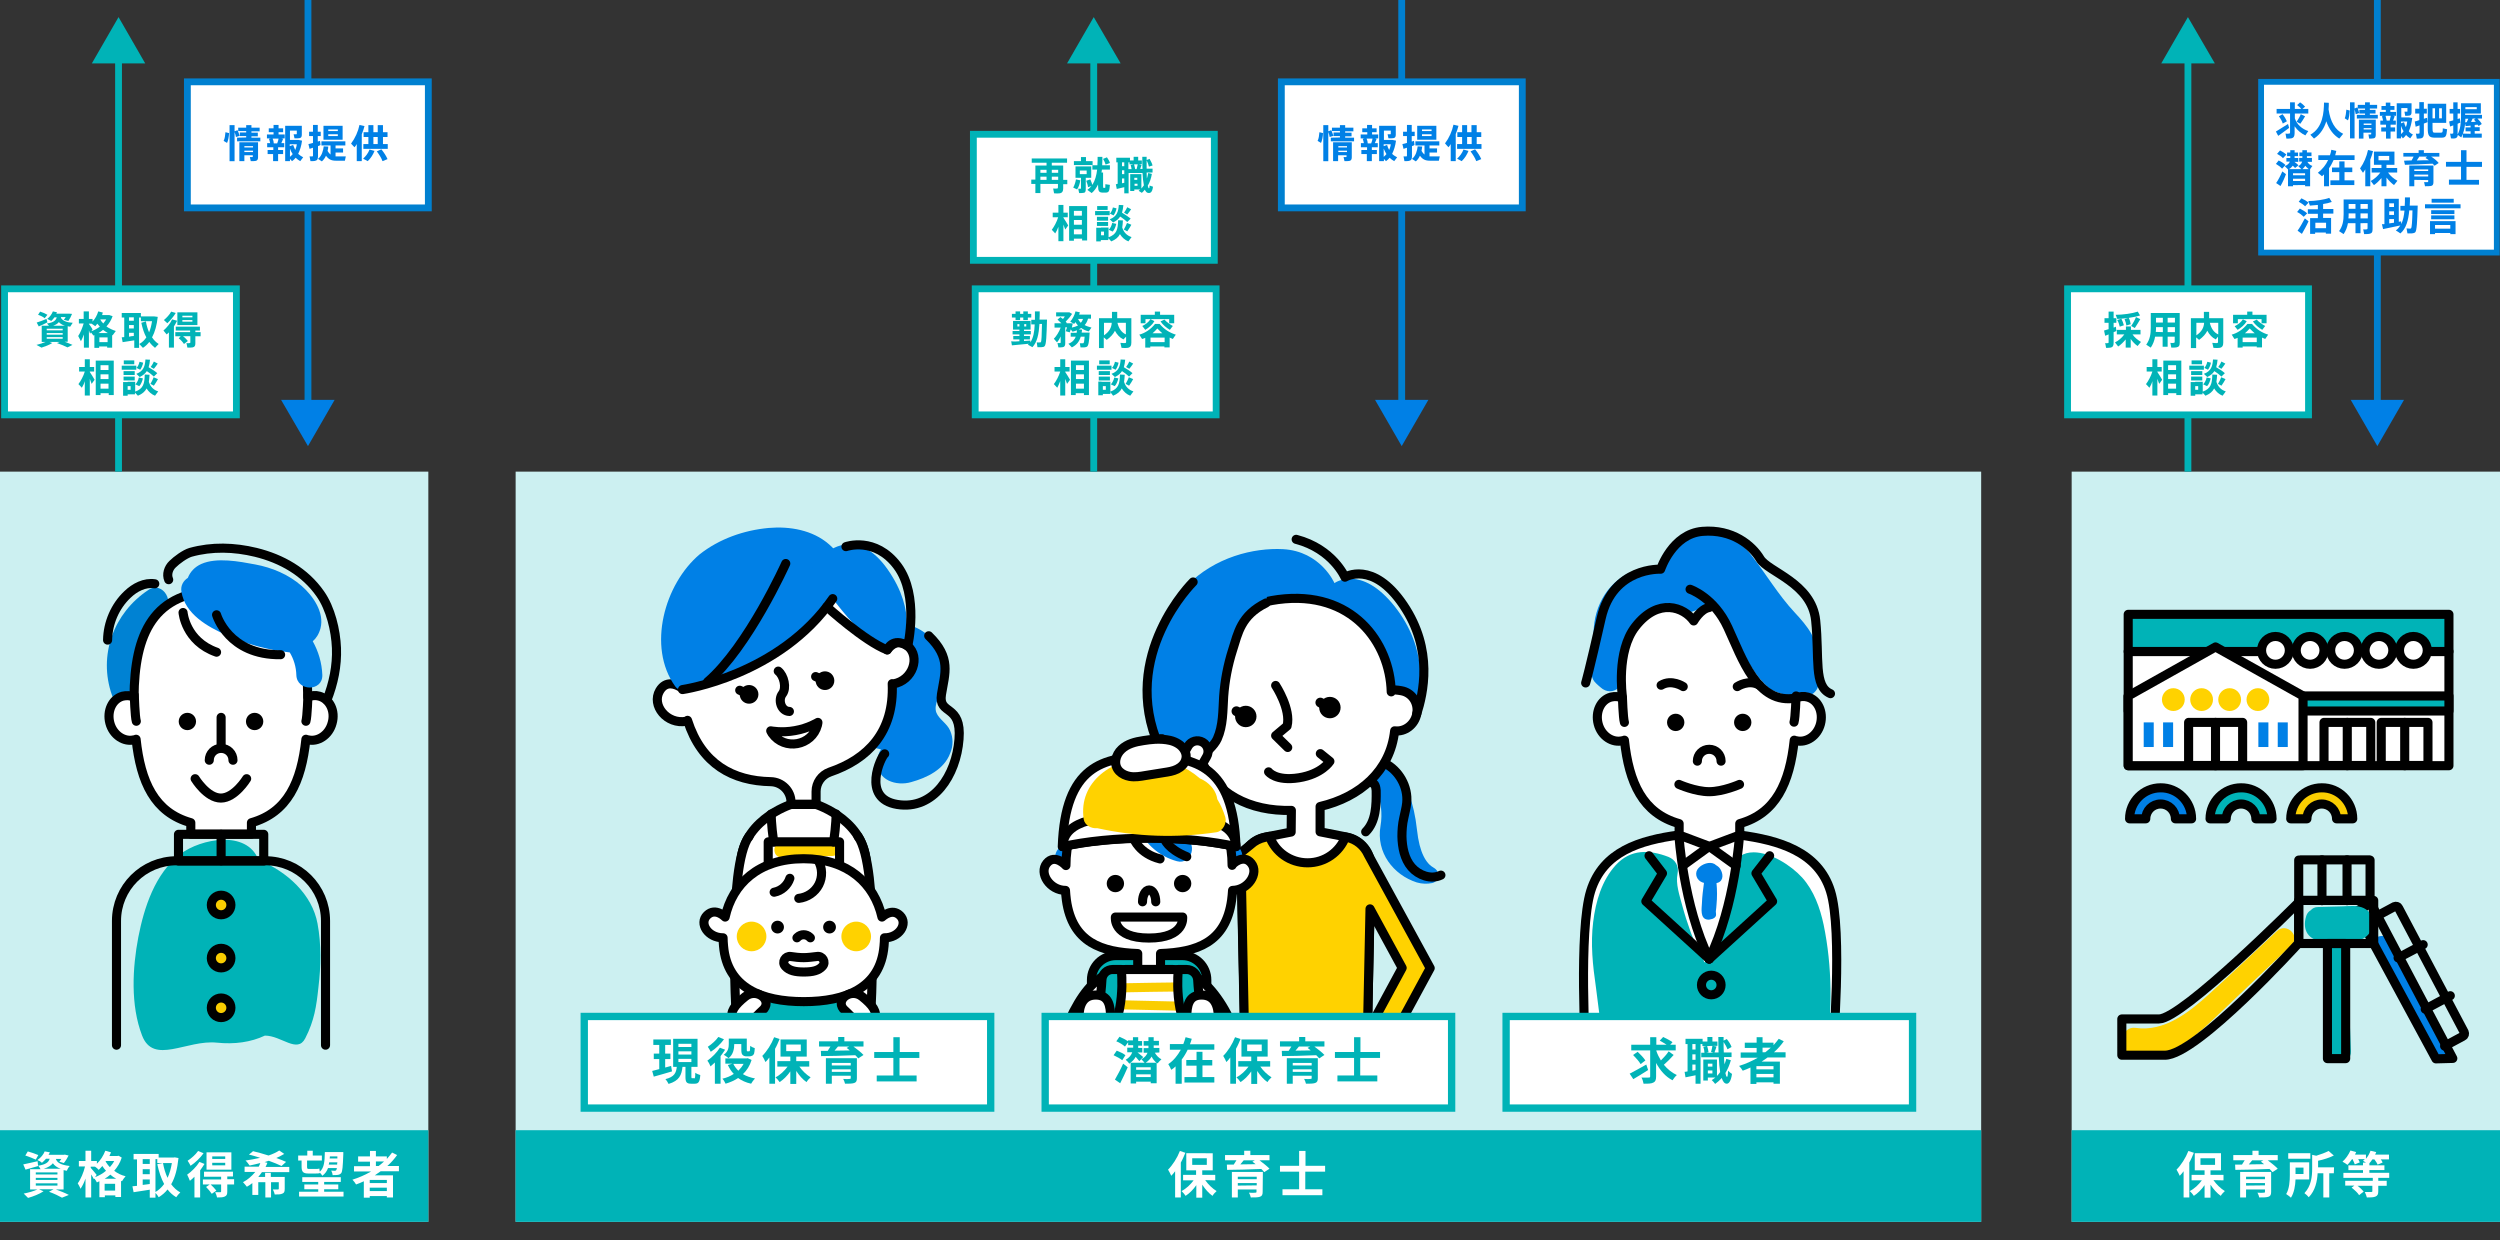 <?xml version="1.0" encoding="utf-8"?>
<!-- Generator: Adobe Illustrator 28.2.0, SVG Export Plug-In . SVG Version: 6.00 Build 0)  -->
<svg version="1.1" id="レイヤー_1" xmlns="http://www.w3.org/2000/svg" xmlns:xlink="http://www.w3.org/1999/xlink" x="0px"
	 y="0px" width="1096.7px" height="544px" viewBox="0 0 1096.7 544" style="enable-background:new 0 0 1096.7 544;"
	 xml:space="preserve">
<rect x="0" y="0" width="1096.7" height="544" fill="#333333" stroke="none"/>
<style type="text/css">
	.st0{fill:#CCF0F1;}
	.st1{fill:#FFD200;}
	.st2{fill:#0080E6;}
	.st3{fill:#00B3B7;}
	.st4{fill:none;stroke:#00B3B7;stroke-width:2.991;stroke-miterlimit:10;}
	.st5{fill:#FFFFFF;stroke:#00B3B7;stroke-width:2.991;stroke-miterlimit:10;}
	.st6{fill:none;stroke:#0080D0;stroke-width:2.991;stroke-miterlimit:10;}
	.st7{fill:#FFFFFF;stroke:#0080D0;stroke-width:2.991;stroke-miterlimit:10;}
	.st8{fill:#0082D3;}
	.st9{fill:#FFFFFF;stroke:#000000;stroke-width:3.988;stroke-linecap:round;stroke-linejoin:round;stroke-miterlimit:10;}
	.st10{fill:none;stroke:#000000;stroke-width:3.988;stroke-linecap:round;stroke-linejoin:round;stroke-miterlimit:10;}
	.st11{fill:#FACD00;stroke:#000000;stroke-width:3.988;stroke-linecap:round;stroke-linejoin:round;stroke-miterlimit:10;}
	.st12{fill:#00B3B7;stroke:#000000;stroke-width:3.988;stroke-linecap:round;stroke-linejoin:round;stroke-miterlimit:10;}
	.st13{fill:#FFD200;stroke:#000000;stroke-width:3.988;stroke-linecap:round;stroke-linejoin:round;stroke-miterlimit:10;}
	.st14{fill:none;stroke:#000000;stroke-width:4.291;stroke-linecap:round;stroke-linejoin:round;stroke-miterlimit:10;}
	.st15{fill:none;stroke:#FACD00;stroke-width:3.988;stroke-linecap:round;stroke-linejoin:round;stroke-miterlimit:10;}
	.st16{fill:#FFFFFF;}
	.st17{fill:#0080E6;stroke:#000000;stroke-width:3.988;stroke-linecap:round;stroke-linejoin:round;stroke-miterlimit:10;}
	.st18{fill:#FFFFFF;stroke:#0080D0;stroke-width:2.55;stroke-miterlimit:10;}
	.st19{fill:#FFFFFF;stroke:#00B3B7;stroke-width:3.219;stroke-miterlimit:10;}
</style>
<polyline class="st0" points="414.1,206.9 226.2,206.9 226.2,536 869.1,536 869.1,206.9 "/>
<g>
	<g>
		<polyline class="st0" points="187.9,206.9 0,206.9 0,536 187.9,536 187.9,206.9 		"/>
		<polyline class="st0" points="1096.7,206.9 908.8,206.9 908.8,536 1096.7,536 1096.7,206.9 		"/>
	</g>
	<path class="st1" d="M998.9,408.4c-9.9,9.2-19.7,18.5-29.7,27.6c-8.7,7.9-19.7,16.8-32.4,14.9c-1.5-0.2-2.8,0.2-3.7,1
		c-1.1,0.6-1.9,1.5-2.3,2.8c-0.2,0.7-0.4,1.4-0.7,2.1c-1,3.3,2.2,6.1,5.3,5.5c1.5,1.2,3.3,1,4.6,0.1c10.9,1.8,21.3-6.1,29.2-13.6
		c12-11.4,24-22.8,36-34.1C1009.4,410.7,1003.1,404.5,998.9,408.4z"/>
	<path class="st2" d="M1041,417.1c9.7,14.2,18,29.4,24.8,45.2c2.3,5.3,9.9,0.7,7.7-4.5c-6.8-15.8-15.1-31-24.8-45.2
		C1045.5,407.9,1037.7,412.3,1041,417.1L1041,417.1z"/>
</g>
<g>
	<g>
		<g>
			<path class="st3" d="M139.3,405.2c-2.3-12.7-13.2-22.8-25.9-28c0-0.1,0-0.1-0.1-0.2c-5.2-13-25.2-9.1-34.1-2.4
				c-11.3,8.6-16,23.7-18.5,36.4c-2.6,13.6-3.5,29.9,1.6,43.2c5,13.2,19.6,1.8,32.9,3.2c7.6,0.8,14.9-0.2,21-3.1
				c7.3,0,14.2,8,17.7,1.2c4-7.8,4.9-14,5.8-22.5C140.8,423.9,141,414.3,139.3,405.2z"/>
			<g>
				<line class="st4" x1="52" y1="17.7" x2="52" y2="206.9"/>
				<rect x="2" y="126.7" class="st5" width="101.7" height="55.3"/>
				<g>
					<path class="st3" d="M26.2,150h-4.5l1.2,0.5c-1.3,0.8-3.1,1.5-4.7,2l-2.2-1.2c1.4-0.3,2.8-0.8,4-1.3h-1.7v-7.1h3.2l-0.9-1
						c2.9-0.4,3.9-1.3,4.3-2.7h-1c-0.4,0.6-0.9,1.1-1.4,1.6l-1.8-0.9c1.1-0.8,2-2,2.5-3.3L25,137c-0.1,0.2-0.2,0.4-0.3,0.6h4.7H30
						h0.4l1.2,0.1c-0.4,1.1-1,2.2-1.6,3.1l-2-0.5c0.3-0.4,0.6-0.8,0.8-1.2h-2c0,0.1-0.1,0.2-0.1,0.3c0.9,1.5,2.9,2.1,5.2,2.2
						l-1.1,1.7c-0.4,0-0.7-0.1-1.1-0.2v6.8h-1.4c1.3,0.5,2.4,0.9,3.5,1.4l-2.2,1.1c-1.2-0.6-2.8-1.3-4.6-1.9L26.2,150z M20.4,139.9
						l0.4,1.5c-1.1,0.6-2.8,1.4-3.8,1.8c0,0,0,0-0.9-1.7C17.2,141.2,19.2,140.4,20.4,139.9z M17.6,136.7c1.3,0.4,2.4,0.9,3.2,1.4
						l-1.2,1.5c-0.7-0.6-1.7-1.1-2.9-1.5L17.6,136.7z M20.5,144.9h7v-0.7h-7V144.9z M20.5,146.8h7v-0.7h-7V146.8z M20.5,148.6h7
						v-0.7h-7V148.6z M28.5,142.9c-1.1-0.3-2-0.9-2.7-1.6c-0.5,0.7-1.4,1.2-2.5,1.6H28.5z"/>
					<path class="st3" d="M43.5,152v0.6h-2.1V147c-0.1,0.1-0.2,0.1-0.4,0.2l-1.1-1.4l-0.4,0.6c-0.1-0.4-0.3-0.9-0.5-1.5v7.6h-2.2
						v-5.8c-0.4,1.1-0.8,2.1-1.3,3l-1.2-2.3c0.9-1.3,1.8-3.5,2.4-5.5h-2.1v-2h2.1v-3.3H39v3.3h1.6v1.2c1.1-1.2,2-2.8,2.5-4.5l2,0.5
						c-0.1,0.4-0.2,0.7-0.3,1.1h2.5h0.5h0.1l1.5,0.5c-0.6,1.7-1.5,3.2-2.7,4.5c1.2,0.9,2.6,1.5,4.1,2l-1.4,1.9l-0.2-0.1v5.5H47V152
						H43.5z M40.6,144.5l-0.5,0.8c1.4-0.5,2.6-1.2,3.7-2c-0.4-0.4-0.7-0.9-1.1-1.3c-0.3,0.4-0.6,0.8-0.9,1.1l-1.6-1.1H39v0.1
						C39.6,142.9,40.3,143.9,40.6,144.5z M47.3,146.1c-0.7-0.4-1.4-0.9-2.1-1.4c-0.6,0.5-1.3,1-2,1.4H47.3z M47.2,150.1V148h-3.6
						v2.1H47.2z M45.3,141.9c0.5-0.6,0.9-1.2,1.3-1.8H44l0,0C44.3,140.8,44.8,141.4,45.3,141.9z"/>
					<path class="st3" d="M54.5,147.9v-8.6h-1.1v-2h8.4v1.5h5.1h0.4h0.3l1.6,0.2c-0.4,3.6-1.2,6.6-2.5,9c0.8,1.2,1.8,2.2,2.9,2.9
						l-1.6,1.7c-0.9-0.7-1.8-1.6-2.5-2.6c-0.8,1-1.7,1.9-2.8,2.6l-1.6-1.7c1.3-0.7,2.3-1.7,3.1-2.9c-1-1.8-1.7-4-2.2-6.4l2-0.6
						c0.3,1.8,0.8,3.4,1.4,4.8c0.6-1.4,1-3,1.3-4.9h-4.9v-1.6H61v13.3h-2.1v-3.3c-1.7,0.3-3.8,0.6-5.1,0.8l-0.4-2.1
						C53.6,147.9,54,147.9,54.5,147.9z M58.7,140.7v-1.5h-2.1v1.5H58.7z M58.7,144.1v-1.5h-2.1v1.5H58.7z M58.7,147.4V146h-2.1v1.7
						C57.4,147.5,58.1,147.4,58.7,147.4z"/>
					<path class="st3" d="M76.3,152.5h-2.2v-6.7c-0.3,0.3-0.6,0.6-1,0.9l-1.4-1.7c1.6-1.4,3-3.1,3.8-4.9l2.2,0.6
						c-0.4,0.8-0.9,1.7-1.4,2.5V152.5z M77.1,137.3c-0.9,1.5-2.3,3.2-3.7,4.5l-1.5-1.4c1.2-1,2.5-2.4,3.2-3.7L77.1,137.3z
						 M79.3,147.5h-2.4v-1.8h6.5V145h-6.3v-1.7h10.6v1.7h-2v0.7H88v1.8h-2.3v3.1c0,1.1-0.3,1.6-1.2,1.8c-0.5,0.1-1.5,0.1-2.3,0.1
						l-0.4-2c0.5,0.1,1.2,0.1,1.4,0c0.2,0,0.3-0.1,0.3-0.3v-2.7h-3.2c0.9,0.7,1.6,1.4,2.1,2.1l-1.7,1.3c-0.5-0.8-1.3-1.7-2.3-2.5
						L79.3,147.5z M86.6,137v5.6h-8.8V137H86.6z M80,139.2h4.4v-0.7H80V139.2z M80,141.1h4.4v-0.7H80V141.1z"/>
					<path class="st3" d="M35.9,170.1l-1.5-1.6c1-1.3,2.2-3.5,2.8-5.5h-2.5v-2h2.5v-3.4h2.2v3.4h1.9v2h-1.9v0.2
						c0.8,1.2,1.6,2.5,2.1,3.4l-1.3,1.8c-0.2-0.6-0.5-1.4-0.8-2.2v7.3h-2.2v-6.3C36.9,168.3,36.4,169.3,35.9,170.1z M44.1,172.5v0.8
						H42v-15.1h7.9v15.1h-2.2v-0.8H44.1z M47.6,162.3v-2.1h-3.5v2.1H47.6z M47.6,166.3v-2.1h-3.5v2.1H47.6z M47.6,170.5v-2.2h-3.5
						v2.2H47.6z"/>
					<path class="st3" d="M59.8,160.4v1.8h-6.4v-1.8H59.8z M56,167.5h3.3v4.3c3.6-1.3,4.1-3.5,4.2-7.5l2.1,0.1
						c-0.1,1.1-0.1,2.1-0.3,3.1c0.7,2.3,2.2,3.6,4.1,4.2l-1.4,1.9c-1.5-0.6-2.8-1.7-3.7-3.2c-0.7,1.4-1.9,2.4-3.8,3.2l-1.3-1.4v0.8
						H56v0.6h-2v-6h1h1V167.5z M59.1,162.8v1.7h-4.9v-1.7H59.1z M59.1,165.2v1.7h-4.9v-1.7H59.1z M58.9,158.1v1.7h-4.6v-1.7H58.9z
						 M57.3,171v-1.6H56v1.6H57.3z M62.7,166c-0.3,1.2-0.8,2.6-1.6,3.4l-1.7-0.8c0.7-0.7,1.3-1.9,1.5-3L62.7,166z M69,163.7
						l-1.5,1.5c-0.8-0.8-1.9-1.6-3.1-2.4c-0.7,1.1-1.7,1.9-3.1,2.6l-1.5-1.4c3.2-1.2,3.8-3.4,4-6.3l2,0.1c-0.1,1.2-0.3,2.3-0.6,3.3
						C66.7,162,68,162.8,69,163.7z M62.8,159.1c-0.2,1.1-0.7,2.3-1.3,3.1l-1.6-0.8c0.6-0.6,1.1-1.7,1.3-2.7L62.8,159.1z M69.3,166.3
						c-0.4,0.8-1.1,1.9-1.8,2.9l-1.5-0.8c0.6-1,1.1-2.1,1.4-2.9L69.3,166.3z M69.2,159.5c-0.4,0.7-1.1,1.5-1.7,2.3l-1.4-0.8
						c0.6-0.8,1.1-1.7,1.4-2.4L69.2,159.5z"/>
				</g>
				<polygon class="st3" points="52,7.5 40.3,27.8 63.7,27.8 				"/>
				<line class="st6" x1="135.1" y1="185.6" x2="135.1" y2="0"/>
				<polygon class="st2" points="135.1,195.7 146.8,175.4 123.3,175.4 				"/>
				<rect x="82.2" y="35.9" class="st7" width="105.7" height="55.3"/>
				<g>
					<g>
						<path class="st2" d="M100.5,58.4c-0.1,1.5-0.4,3.3-0.9,4.3l-1.5-0.9c0.5-0.9,0.7-2.5,0.8-3.8L100.5,58.4z M104.2,57.1
							c0.4,0.9,0.7,1.7,0.9,2.5l-1.6,0.5c-0.1-0.7-0.3-1.4-0.6-2.2v12.8h-2.2V54.9h2.2v2.7L104.2,57.1z M108,60.3v-0.6h-2.8v-1.6
							h2.8v-0.6h-3.5V56h3.5v-1.1h2.3V56h3.6v1.6h-3.6v0.6h2.8v1.6h-2.8v0.6h3.9V62H104v-1.6L108,60.3L108,60.3z M107.2,68.1v2.6
							H105v-8.3h6h1h1.2V69c0,0.9-0.3,1.5-1.1,1.6c-0.4,0.1-1.4,0.1-2.1,0.1l-0.4-1.8c0.4,0,0.9,0,1.1,0s0.2-0.1,0.2-0.3v-0.5
							C110.9,68.1,107.2,68.1,107.2,68.1z M111,64.7v-0.6h-3.8v0.6H111z M111,66.7v-0.6h-3.8v0.6H111z"/>
						<path class="st2" d="M119.9,65.8v-1.2h-2.7v-1.8h1.3c-0.1-0.6-0.3-1.3-0.5-1.9l0.9-0.2h-1.8V59h2.9v-1h-2.1v-1.7h2.1v-1.5h2.2
							v1.5h2V58h-2v1h2.7v1.7h-1.5l0.8,0.2c-0.2,0.6-0.5,1.2-0.8,1.9h1.3v1.8H122v1.2h2.2v1.8H122v3.1h-2.2v-3.1h-2.4v-1.8H119.9z
							 M121.6,62.9c0.3-0.7,0.5-1.5,0.6-2.1h-2.6c0.3,0.7,0.5,1.5,0.5,2.1H121.6z M133,69l-1.3,1.7c-0.7-0.4-1.4-0.9-2-1.5
							c-0.5,0.6-1,1.1-1.6,1.5l-0.9-1v1h-2.1V55.2h5.2h1.1h1v3.9c0,0.9-0.3,1.4-1,1.5c-0.4,0.1-1.4,0.1-2.2,0.1l-0.4-1.8
							c0.4,0,1,0,1.2,0s0.2-0.1,0.2-0.2v-1.4h-3v4.1h3.2h0.2h0.4l1.5,0.3c-0.3,2.3-0.9,4.2-1.7,5.8C131.5,68.1,132.2,68.6,133,69z
							 M129.5,65.8c0.3-0.7,0.6-1.5,0.7-2.5h-3.1v0.8l1.5-0.5C128.9,64.4,129.2,65.1,129.5,65.8z M127.2,65.2v3.6
							c0.4-0.3,0.8-0.7,1.2-1.2C127.9,66.9,127.5,66.1,127.2,65.2z"/>
						<path class="st2" d="M139.5,64.1v4.5c0,1.2-0.3,1.8-1.4,2c-0.4,0.1-1.2,0.1-1.9,0.1l-0.4-2.1c0.4,0,1,0,1.2,0
							c0.3,0,0.3-0.1,0.3-0.4v-3.4c-0.6,0.2-1.1,0.4-1.5,0.5l-0.5-2.1c0.5-0.1,1.2-0.3,2-0.5v-3h-1.7v-1.9h1.7v-3h2.1v3h1.3v1.9
							h-1.3v2.4c0.3-0.1,0.7-0.2,1-0.3l0.2,1.8C140.3,63.8,139.9,64,139.5,64.1z M143.7,66.2c0.4,0.7,0.8,1.2,1.3,1.6v-4h-4V62h10.5
							v1.8h-4.3v1.3h3.3v1.8h-3.3v1.7c0.2,0,0.3,0,0.5,0c0.6,0,3.4,0,4,0l-0.4,1.9c-0.6,0-3.3,0-4,0c-1.9,0-3.2-0.6-4.3-2.2
							c-0.4,0.9-1,1.8-1.8,2.5l-1.7-1.1c1.7-1.3,2.3-3.7,2.5-5.5l2,0.1C144,64.8,143.9,65.5,143.7,66.2z M141.9,61.3v-6.1h8.4v6.1
							H141.9z M148.2,56.8H144v0.7h4.2V56.8z M148.2,58.9H144v0.8h4.2V58.9z"/>
						<path class="st2" d="M158.7,70.7h-2.2v-7.5c-0.3,0.5-0.6,1-1,1.4L154,63c1.8-2.4,3.1-5.3,3.7-8.2l2.2,0.5
							c-0.3,1.2-0.7,2.4-1.2,3.6V70.7z M161.6,63.2v-3.1h-2.1V58h2.1v-3.1h2.2V58h1.9v-3.1h2.3V58h2v2.1h-2v3.1h2.1v2.1h-10.7v-2.1
							C159.4,63.2,161.6,63.2,161.6,63.2z M164.3,66.2c-0.7,1.7-1.7,3.3-3,4.5l-2-1.1c1.2-1.1,2.2-2.4,2.8-4L164.3,66.2z
							 M165.7,63.2v-3.1h-1.9v3.1H165.7z M167.3,65.5c1.2,1.5,2.1,2.9,2.7,4.3l-2.2,0.9c-0.5-1.4-1.4-2.8-2.5-4.3L167.3,65.5z"/>
					</g>
				</g>
			</g>
		</g>
		<g>
			<g>
				<g>
					<path class="st8" d="M60.6,301.7c-4.3-12.3-0.5-25.4,10.5-32.6c6.4-4.2,0.4-14.6-6-10.3c-15.3,10.1-22.1,28.7-16,46.1
						C51.6,312.1,63.1,309,60.6,301.7L60.6,301.7z"/>
				</g>
			</g>
			<path class="st9" d="M140.1,305.4c-1.7-0.5-3.5-0.3-5.1,0.4c-0.2-27.4-8.2-46.7-38.1-46.7S59,278.4,58.8,305.8
				c-1.6-0.7-3.3-0.8-5-0.4c-4.5,1.2-7,6.5-5.6,11.8s6.3,8.5,10.8,7.3c0.2-0.1,0.5-0.1,0.7-0.2c2,18.7,8,32.1,24,36.6v5h26.6v-5
				c15.9-4.5,21.9-17.9,23.9-36.6c0.2,0.1,0.5,0.2,0.7,0.2c4.5,1.2,9.4-2,10.8-7.3C147.2,312,144.7,306.7,140.1,305.4z"/>
			<path class="st10" d="M135.1,304.9c0,0-0.3,9.6-0.9,11.5"/>
			<path class="st10" d="M58.9,304.9c0,0,0.3,9.6,0.9,11.5"/>
			<path class="st10" d="M74,254.3c-1-2.3-0.1-5.1,1.7-6.8c1.8-1.8,5.5-4.5,7.9-5.2c9.4-2.6,19.1-2.3,28.6,0
				c11.4,2.8,21.6,8.6,28.3,18.2c4.5,6.4,6.8,16,7.1,23.8s-1.3,15.5-4.2,22.8"/>
			<path class="st10" d="M67.9,256.1c-4.4-0.7-8.8,1.6-12,4.7c-5.4,5.1-8.6,12.5-8.7,20"/>
			<path class="st2" d="M137.2,281.3c1.5-1.3,2.7-3.1,3.4-5.7c1.8-6.9-3.3-14.2-8.2-18.5c-5.8-5.1-13-8.1-20.5-9.5
				c-7-1.3-16.8-3.2-23.6-0.2c-2.9,1.3-4.9,3.5-5.9,6.1c-1.9,1.2-3.3,3.4-2.8,6.1c1.6,9.8,11.4,15.3,19.7,19
				c8.9,4,18.1,6.5,27.8,7.6c1.8,3,2.8,6.4,2.9,9.9c0.2,7.3,11.6,7.4,11.4,0C141.2,290.8,139.7,285.8,137.2,281.3z"/>
			<path class="st10" d="M80.3,268.7c0,0,1,12.6,14.7,17.4"/>
			<path class="st10" d="M95,269.7c0,0,5.2,17.8,28.1,17.5"/>
			<g>
				<path class="st10" d="M91.8,333.5c0-2.9,2.3-5.2,5.2-5.2s5.2,2.3,5.2,5.2"/>
				<line class="st10" x1="97" y1="327.9" x2="97" y2="314.7"/>
			</g>
			<g>
				<circle cx="111.7" cy="316.5" r="3.8"/>
				<circle cx="82.2" cy="316.5" r="3.8"/>
			</g>
			<path class="st9" d="M108.2,341.6c0,0-5.2,8.5-11.3,8.5s-11.3-8.5-11.3-8.5"/>
			<rect x="78.3" y="366" class="st10" width="37.4" height="11.7"/>
			<path class="st10" d="M142.8,458.5V404c0-14.6-11.8-26.4-26.4-26.4H77.5c-14.6,0-26.4,11.8-26.4,26.4v54.5"/>
			<line class="st10" x1="97" y1="366" x2="97" y2="377.6"/>
			<circle class="st11" cx="97" cy="397" r="4.3"/>
			<circle class="st11" cx="97" cy="420.3" r="4.3"/>
			<circle class="st11" cx="97" cy="442.1" r="4.3"/>
		</g>
	</g>
</g>
<g>
	<line class="st6" x1="614.9" y1="185.6" x2="614.9" y2="0"/>
	<polygon class="st2" points="614.9,195.7 626.6,175.4 603.2,175.4 	"/>
	<rect x="562.1" y="35.9" class="st7" width="105.7" height="55.3"/>
	<g>
		<g>
			<path class="st2" d="M580.4,58.4c-0.1,1.5-0.4,3.3-0.9,4.3l-1.5-0.9c0.5-0.9,0.7-2.5,0.8-3.8L580.4,58.4z M584,57.1
				c0.4,0.9,0.7,1.7,0.9,2.5l-1.6,0.5c-0.1-0.7-0.3-1.4-0.6-2.2v12.8h-2.2V54.9h2.2v2.7L584,57.1z M587.8,60.3v-0.6H585v-1.6h2.8
				v-0.6h-3.5V56h3.5v-1.1h2.3V56h3.6v1.6h-3.6v0.6h2.8v1.6h-2.8v0.6h3.9V62h-10.2v-1.6L587.8,60.3L587.8,60.3z M587,68.1v2.6h-2.2
				v-8.3h6h1h1.2V69c0,0.9-0.3,1.5-1.1,1.6c-0.4,0.1-1.4,0.1-2.1,0.1l-0.4-1.8c0.4,0,0.9,0,1.1,0c0.2,0,0.2-0.1,0.2-0.3v-0.5
				C590.7,68.1,587,68.1,587,68.1z M590.9,64.7v-0.6h-3.8v0.6H590.9z M590.9,66.7v-0.6h-3.8v0.6H590.9z"/>
			<path class="st2" d="M599.7,65.8v-1.2H597v-1.8h1.3c-0.1-0.6-0.3-1.3-0.5-1.9l0.9-0.2h-1.8V59h2.9v-1h-2.2v-1.7h2.1v-1.5h2.2v1.5
				h2V58h-2v1h2.7v1.7h-1.5l0.8,0.2c-0.2,0.6-0.5,1.2-0.8,1.9h1.3v1.8h-2.6v1.2h2.2v1.8h-2.2v3.1h-2.2v-3.1h-2.4v-1.8H599.7z
				 M601.5,62.9c0.3-0.7,0.5-1.5,0.6-2.1h-2.6c0.3,0.7,0.5,1.5,0.5,2.1H601.5z M612.9,69l-1.3,1.7c-0.7-0.4-1.4-0.9-2-1.5
				c-0.5,0.6-1,1.1-1.6,1.5l-0.9-1v1H605V55.2h5.2h1.1h1v3.9c0,0.9-0.3,1.4-1,1.5c-0.4,0.1-1.4,0.1-2.2,0.1l-0.4-1.8
				c0.4,0,1,0,1.2,0s0.2-0.1,0.2-0.2v-1.4h-3v4.1h3.2h0.2h0.4l1.5,0.3c-0.3,2.3-0.9,4.2-1.7,5.8C611.3,68.1,612.1,68.6,612.9,69z
				 M609.4,65.8c0.3-0.7,0.6-1.5,0.7-2.5H607v0.8l1.5-0.5C608.7,64.4,609,65.1,609.4,65.8z M607,65.2v3.6c0.4-0.3,0.8-0.7,1.2-1.2
				C607.8,66.9,607.4,66.1,607,65.2z"/>
			<path class="st2" d="M619.4,64.1v4.5c0,1.2-0.3,1.8-1.4,2c-0.4,0.1-1.2,0.1-1.9,0.1l-0.4-2.1c0.4,0,1,0,1.2,0
				c0.3,0,0.3-0.1,0.3-0.4v-3.4c-0.6,0.2-1.1,0.4-1.5,0.5l-0.5-2.1c0.5-0.1,1.2-0.3,2-0.5v-3h-1.7v-1.9h1.7v-3h2.1v3h1.3v1.9h-1.3
				v2.4c0.3-0.1,0.7-0.2,1-0.3l0.2,1.8C620.2,63.8,619.8,64,619.4,64.1z M623.6,66.2c0.4,0.7,0.8,1.2,1.3,1.6v-4h-4V62h10.5v1.8
				h-4.3v1.3h3.3v1.8h-3.3v1.7c0.2,0,0.3,0,0.5,0c0.6,0,3.4,0,4,0l-0.4,1.9c-0.6,0-3.3,0-4,0c-1.9,0-3.2-0.6-4.3-2.2
				c-0.4,0.9-1,1.8-1.8,2.5l-1.7-1.1c1.7-1.3,2.3-3.7,2.5-5.5l2,0.1C623.8,64.8,623.7,65.5,623.6,66.2z M621.7,61.3v-6.1h8.4v6.1
				H621.7z M628,56.8h-4.2v0.7h4.2V56.8z M628,58.9h-4.2v0.8h4.2V58.9z"/>
			<path class="st2" d="M638.6,70.7h-2.2v-7.5c-0.3,0.5-0.6,1-1,1.4l-1.5-1.7c1.8-2.4,3.1-5.3,3.7-8.2l2.2,0.5
				c-0.3,1.2-0.7,2.4-1.2,3.6V70.7z M641.4,63.2v-3.1h-2.1V58h2.1v-3.1h2.2V58h1.9v-3.1h2.3V58h2v2.1h-2v3.1h2.1v2.1h-10.7v-2.1
				C639.2,63.2,641.4,63.2,641.4,63.2z M644.2,66.2c-0.7,1.7-1.7,3.3-3,4.5l-2-1.1c1.2-1.1,2.2-2.4,2.8-4L644.2,66.2z M645.6,63.2
				v-3.1h-2v3.1H645.6z M647.1,65.5c1.2,1.5,2.1,2.9,2.7,4.3l-2.2,0.9c-0.5-1.4-1.4-2.8-2.5-4.3L647.1,65.5z"/>
		</g>
	</g>
</g>
<g>
	<g>
		<path class="st2" d="M416.8,320.5c-1.3-3.1-4.8-4.9-6-7.8c-1.4-3.4,1.6-8,2.6-11.2c1.2-3.7,1.4-7.3,0.6-11.1
			c-3.2-14.5-19.4-21.3-32.3-14.5c-13.9,7.4-15.7,24.8-7.1,36.5c-2.6,3.6-2.1,9.2,1.4,12.3c2.7,2.4,5.8,2.9,9.1,3.7
			c0.5,0.1,0.9,0.2,1.4,0.4c0,0,0,0-0.1,0.1c-1,1.4-1.5,3.5-1.5,5.2c-0.3,8.2,8.3,10.9,14.8,9c6.9-1.9,14.4-5.5,17.1-12.6
			C418.2,327.2,418.2,323.7,416.8,320.5z"/>
		<path class="st9" d="M358,352.9h-11c0,0-23.6,7.4-22,29.1c0.3,3.5,0.5,6.7,0.7,9.5c0.9,12.3,1,24.6,0.3,36.9l-0.8,19.8h54.6
			l-0.8-19.8c-0.7-12.3-0.6-24.6,0.3-36.9c0.2-2.8,0.4-5.9,0.7-9.5C381.6,360.3,358,352.9,358,352.9z"/>
		<path class="st1" d="M343,376.1c7.4-0.2,14.7-0.4,22.1-0.6c4.3-0.1,4.4-6.9,0-6.8c-7.4,0.2-14.7,0.4-22.1,0.6
			C338.6,369.5,338.6,376.3,343,376.1L343,376.1z"/>
		<path class="st9" d="M328.6,366.9c-9.8,13.2-5.5,79.7-5.7,78.1h13.4l7.4-52.5"/>
		<path class="st9" d="M376.4,366.9c9.7,13.8,5.4,79.7,5.6,78.1h-13.4l-7.4-52.5"/>
		<path class="st12" d="M380,456.1c-0.5-19.5-22-26.3-22-26.3h-11c0,0-21.5,6.7-22,26.3"/>
		<rect x="337" y="369.3" class="st10" width="31.3" height="17.3"/>
		<g>
			<path class="st9" d="M398.2,283.4c-4.2-3.4-7.5-0.3-9,1.7c-6.5-25.7-25.6-44.1-53.8-39c-28.6,5.1-39.8,29-36.8,55.4
				c-2.1-1.3-6.4-3.2-9.2,1.5c-3.8,6.4,3.2,15,11.7,13.4l0.5-0.4c6.2,19.4,20.1,26.6,36.5,26.9c4.9,0.1,8.9,4.1,8.9,9v0.9h11v-5.6
				c0-3.8,2.4-7.2,6-8.5c16.7-5.7,28.3-17.5,27.4-38.8l0.5,0.1C400.4,298.6,403.9,288.1,398.2,283.4z"/>
			<path class="st9" d="M358.8,316.9c0,0,0,0.5-0.2,1.2c-2.4,9.1-14.5,11.3-19.9,3.6c-0.4-0.6-0.6-1.1-0.6-1.1s4.8,1,10.7-0.1
				C354.6,319.5,358.8,316.9,358.8,316.9z"/>
			<g>
				<path class="st10" d="M341.4,294.4c2.5,2,3.8,7.4,1.8,10s-0.6,7.6,3.1,7.7"/>
				<g>
					<circle cx="328.6" cy="304.6" r="4.1"/>
					<line class="st10" x1="324.5" y1="302.8" x2="328.6" y2="304.6"/>
				</g>
				<g>
					<circle cx="361.9" cy="298.6" r="4.1"/>
					<line class="st10" x1="357.8" y1="296.8" x2="361.9" y2="298.6"/>
				</g>
			</g>
		</g>
		<g>
			<path class="st9" d="M394.8,401.6c-3.5-3.4-7.5,0.4-7.9,0.7c-3.3-14.6-14.8-25.6-34.4-25.6c-19.8,0-31.2,11.1-34.4,25.6l0,0
				c0,0-4.2-4.4-7.9-0.8s0.4,9.9,7,9.9l0,0c0,1.2,0.1,2.4,0.2,3.6c1.6,18.5,16.9,24.4,35.2,24.4s33.6-5.9,35.2-24.4
				c0.1-1.2,0.2-2.4,0.2-3.6C394.4,411.5,398.5,405.2,394.8,401.6z"/>
			<g>
				<path class="st10" d="M355.5,411.4l-0.3-0.3c-1.5-1.4-3.8-1.4-5.3,0l-0.3,0.3"/>
			</g>
			<circle cx="341.1" cy="406.7" r="2.8"/>
			<circle cx="363.9" cy="406.7" r="2.8"/>
			<path class="st9" d="M352.6,420.1c-1.9,0-3.9-0.2-5.7-0.5c-2.4-0.4-4.1,2.5-2.4,4.3c1.7,1.9,4.3,2.5,8.1,2.5
				c3.9,0,6.5-0.6,8.2-2.5c1.7-1.8,0-4.8-2.5-4.3C356.5,419.8,354.5,420.1,352.6,420.1z"/>
		</g>
		<path class="st9" d="M338.3,357.1c0,0,0,4.6,1.1,12.3"/>
		<path class="st9" d="M366.8,357.1c0,0,0,4.6-1.1,12.3"/>
		<path class="st9" d="M326.9,437.2c-4.6,3.7-6.8,6.7-5.5,9.9c1.5,3.7,4,3.7,7,1.6s4.6-4.2,5.9-5.3
			C339.5,439.2,332.1,433,326.9,437.2z"/>
		<path class="st9" d="M378.2,437.2c4.6,3.7,6.8,6.7,5.5,9.9c-1.5,3.7-4,3.7-7,1.6s-4.6-4.2-5.9-5.3
			C365.6,439.2,373,433,378.2,437.2z"/>
		<path class="st2" d="M363.7,238.8c-7.2-6.3-17.3-8-26.5-7.2c-10.9,1-21.7,4.8-30.3,11.6c-15.3,12.9-23.2,40.5-10.7,57.9
			c0.7,1,1.9,1.7,3.2,1.3c23.3-6.6,48-16.5,63.2-36.3c1.9-2.4,3.5-4.9,5-7.6c1.2-2.1,3.5-5.4,3.5-8
			C371.1,246.6,366.6,241.3,363.7,238.8z"/>
		<path class="st2" d="M355.5,247.9c0,0,12.9,23.3,32.9,38.8c0,0,0.6-3.5,7.8-4.4c0,0,6.5-13.5-6.8-32.5
			c-12.8-18.3-25.4-8.3-25.4-8.3L355.5,247.9z"/>
		<path class="st10" d="M358.9,377.5c1.9,3.2,2,7.3,0.3,10.6s-5.1,5.6-8.8,6"/>
		<path class="st10" d="M346.5,385.3c-1,3.1-3.7,5.5-6.9,6.1"/>
	</g>
	<path class="st10" d="M299.4,302.5c0,0,42.6-6.1,65.9-39.9"/>
	<path class="st10" d="M344.7,247.2c0,0-16.4,36.5-34.3,51.9"/>
	<path class="st10" d="M407.4,278.9c10,9.7,7.1,16.4,5.6,25.7c-1.5,9.3,9,4,7.7,19.7c-1.2,15.7-11.1,31.2-27.1,28.6
		s-7-21.2-5.5-22.2"/>
	<path class="st10" d="M371.1,239.8c0,0,12.8-4.6,22.6,8.5c9.7,13,4.5,35.1,4.5,35.1c-6.7-4.2-9,1.7-9,1.7
		c-9.9-3.8-26.5-18.9-26.5-18.9"/>
	<circle class="st1" cx="329.7" cy="410.8" r="6.5"/>
	<circle class="st1" cx="375.6" cy="410.8" r="6.5"/>
</g>
<g>
	<g>
		<g>
			<path class="st2" d="M611.1,349.6c0,0,0,1.8-0.4,4.4l0.4,1.3V349.6z"/>
		</g>
		<path class="st2" d="M608.1,335.7c0,0,10.8,3.5,13.5,28.3c1.1,10.3,4.1,14.9,7.4,16.7c2.9,1.6,2.5,6-0.8,6.7
			c-2.1,0.4-4.3,0.4-6.7-0.3c-10.3-3.3-17.9-13.2-15.9-24.7s-4-20.7-4-20.7L608.1,335.7z"/>
		<path class="st2" d="M621.4,313.2c2.1-9,5.3-28.4-9.6-47.2c-14.9-18.7-26.4-10.2-26.4-10.2s-6-14-22.6-14.9
			c-25.6-1.3-68.2,16.3-56.1,83.3l43.5,8.1l40.6-8.3L621.4,313.2z"/>
		<g>
			<g>
				<path class="st9" d="M599.8,455.9l1.6-75.6c0.1-6.4-4.4-11.9-10.6-13.1l-11.7-2.3v-11.1c17.5-4.1,30.8-15.6,32.7-33.2
					c4.5,0.6,8.8-2.7,9.7-7.4c0.9-4.9-2.1-9.4-6.8-10.2c-1.5-0.2-4.4-0.9-4.4,0.5c-0.5-21.5-17.1-44.8-49.6-40.5
					c-30.2,4-45.3,31-37.4,52c-0.5-1.4-3,0-4.4,0.6c-4.3,1.9-6,7.1-3.9,11.6c2.1,4.4,7.1,6.4,11.3,4.7c6.4,16.5,22.2,24.1,40.2,23.6
					l-0.1,9.5l-11.3,2.2c-6.3,1.2-10.8,6.8-10.6,13.1l1.6,75.6"/>
				<path class="st2" d="M526.3,331.9c2.7-1.2,6.7-5.2,7.9-7.9c2.6-5.7,2.3-12.3,2.8-18.6c0.5-6.9,1.8-13.7,3.9-20.3
					c2.4-7.5,3.6-15.2,14.7-20.7l0.4-8.4l-21.3,4.1l-15.7,19l-7.9,16.9l-1,23.2l1,12.7l9.7,5.3L526.3,331.9z"/>
				<path class="st13" d="M599.8,455.9l1.2-57.2l14.1,25.9L603,447l9.5,5.2l14.9-27.5l-27.2-49.8c-1.7-3.8-5.2-6.8-9.5-7.6l-0.5-0.1
					c-2.6,6.6-9,11.3-16.6,11.3c-7.7,0-14.2-4.8-16.7-11.6l-1.9,0.4c-2.4,0.5-4.6,1.6-6.3,3.2l0,0l-28.1,22.7l6.8,8.4l17.2-13.9
					L546,456"/>
				<path class="st10" d="M555.4,264.5c-11.1,5.5-12.3,13.2-14.7,20.7c-2.1,6.6-3.4,13.4-3.9,20.3c-0.4,6.3-0.2,12.8-2.8,18.6
					c-1.2,2.7-5.2,6.7-7.9,7.9"/>
				<path class="st10" d="M559.6,300.7c0,0,6.9,10.5,5,17.8l-5,4.2l5.3,5.2"/>
				<g>
					<g>
						<circle cx="546.5" cy="314.3" r="4.7"/>
						<circle cx="583.4" cy="310.4" r="4.7"/>
					</g>
					<line class="st14" x1="542.4" y1="312" x2="546.5" y2="314.3"/>
					<line class="st14" x1="579.2" y1="308.2" x2="583.4" y2="310.4"/>
				</g>
				<path class="st10" d="M556.5,338.6c0,0,3.1,4.2,13.3,2.6c10.1-1.6,13.6-7.2,13.6-7.2l-4.2-3.4"/>
				<path class="st10" d="M523.4,255.3c0,0-32.7,32.1-14.9,72.3c15.9,36,19.7,43.9,15.8,49.3"/>
				<path class="st10" d="M568.6,236.6c16.1,4.2,21.4,16.6,21.4,16.6s12.2-7.6,25.6,12.2c13.4,19.8,8.7,39,5.9,47.8"/>
				<g>
					<path class="st12" d="M518.7,419.2h-29.2c-5.9,0-10.7,4.8-10.7,10.7V452h50.6v-22.1C529.4,424,524.6,419.2,518.7,419.2z"/>
					<g>
						<path class="st9" d="M527.6,325.6L527.6,325.6c-2.3-1.3-5.1-0.5-6.4,1.7l-3.2,5.6c-1.3,2.3-0.5,5.1,1.7,6.4l0,0
							c2.3,1.3,5.1,0.5,6.4-1.7l3.2-5.6C530.6,329.8,529.9,326.9,527.6,325.6z"/>
						<g>
							<g>
								<path class="st2" d="M468.1,381.6c6.9,0,7-10.8,0-10.8C461.1,370.8,461.1,381.6,468.1,381.6L468.1,381.6z"/>
							</g>
							<g>
								<path class="st2" d="M539.8,381.2c6.9,0,7-10.8,0-10.8C532.9,370.4,532.8,381.2,539.8,381.2L539.8,381.2z"/>
							</g>
							<path class="st9" d="M548.9,378.7c-3.4-4.3-8.4,0.3-8.4,0.9c0-18.1-9.8-36.8-36.4-36.8c-26.9,0-36.5,18.7-36.5,36.9l0,0
								c0,0-4.8-5.4-8.4-1s1.4,11.9,8.2,11.9l0,0c0.1,1.4,0.2,2.8,0.4,4.2c2.6,18.8,15.5,22.9,31.3,23.5v7h10v-7
								c15.8-0.6,28.6-4.7,31.2-23.5c0.2-1.4,0.3-2.8,0.4-4.2C547.6,390.5,552.4,383,548.9,378.7z"/>
							<path class="st2" d="M519.1,367.4c-4.9-1.4-8.4-4.8-10.3-9.5c-1.1-2.7-5.1-3.3-7.4-1.9c-2.8,1.6-3.1,4.7-1.9,7.4
								c3,7.1,9.4,12.4,16.8,14.4C522.9,379.6,525.8,369.2,519.1,367.4z"/>
							<path class="st9" d="M542.2,371.4c-1.1-35.2-17.7-39.5-38.1-39.5c-20.3,0-36.9,4.2-38.1,39.5c10.2-2.4,23.5-3.8,38.1-3.8
								S532,369.1,542.2,371.4z"/>
							<path class="st9" d="M542.2,371.4c-0.5-12.2-17.3-13.7-38-13.7s-37.6,1.5-38,13.7c10.1-2.3,23.5-3.7,38-3.7
								C518.7,367.7,532,369.1,542.2,371.4z"/>
							<path class="st10" d="M497.4,368c0,0,2.4,6.5,11.5,8.8"/>
							<path class="st10" d="M510.8,368c0,0,1.4,4.4,9.8,7.8"/>
							<g>
								<circle cx="518.8" cy="387.6" r="3.8"/>
								<circle cx="489.3" cy="387.6" r="3.8"/>
							</g>
							<path class="st10" d="M501.2,395.6c0-2.9,1.3-5.2,2.9-5.2s2.9,2.3,2.9,5.2"/>
							<path class="st10" d="M518.8,402.3h-29.5c0,0-1.3,9.2,14.7,9.2C520.1,411.5,518.8,402.3,518.8,402.3z"/>
						</g>
						<path class="st1" d="M537.5,358.4c-0.9-2.8-2-5.4-3.5-7.8c-0.4-3.3-2.8-6.5-6-8.3c-0.5-0.3-1.1-0.6-1.6-0.8
							c-6.1-5.3-13.9-8.6-22.5-8.8c-15.3-0.5-31,10-28.5,26.7c0.4,2.6,3.4,4.2,5.9,3.9c17.3,3.8,34.8,4.4,52.3,1.8
							C536.6,364.6,538.3,360.9,537.5,358.4z"/>
						<g>
							<path class="st9" d="M509.1,324.1c0.1,0,0.1,0,0.2,0c0.2,0,0.3,0,0.5,0H509.1z"/>
							<path class="st9" d="M516.9,326.3c-1.1-0.7-2.3-1.2-3.6-1.5c-2.2-0.5-4.4-0.6-6.6-0.5c-1.7,0.1-3.4,0.3-5.2,0.6
								c-3.4,0.5-7,1.4-9.5,3.8c-1.3,1.2-2.2,2.8-2.5,4.5c-0.7,4.4,2.7,6.8,6.1,7.4c2.3,0.4,4.6,0,6.9-0.4c2.7-0.4,5.4-0.9,8.1-1.3
								c2-0.3,4-0.6,5.8-1.5s3.4-2.4,3.8-4.4C520.9,330.5,519.2,327.7,516.9,326.3z"/>
						</g>
					</g>
					<path class="st9" d="M542.4,456c-2-9.8-9.6-21.4-15.4-25.7c-3.3-3.1-7.6-5-12.5-5h-20.8c-4.7,0-9,1.8-12.2,4.7l0,0
						c-5.8,4.1-11.6,14.1-15.7,26"/>
					<path class="st15" d="M489.3,433.4c10.5-0.2,21.1-0.4,31.6-0.5"/>
					<path class="st15" d="M483.4,440.6c13.2,0.3,26.3,0.6,39.5,0.9"/>
					<path class="st15" d="M484,448.8c7.3-0.9,14.7,0.1,22,0.6c6.5,0.4,13,0.3,19.5-0.2"/>
					<path class="st12" d="M477.1,456c4.5-5.9,5.9-19.3,6.3-26.3c0.2-2.5,2.2-4.4,4.7-4.4h3.8c0,0,2.4,22-7.4,30.7L477.1,456
						L477.1,456z"/>
					<path class="st12" d="M531.7,456c-4.5-5.9-5.9-19.2-6.3-26.2c-0.2-2.5-2.3-4.5-4.8-4.5h-3.7c0,0-2.4,22,7.4,30.7H531.7z"/>
					<path class="st9" d="M487.2,446.6c0,5.6-0.9,10.1-6.5,10.1s-7.4-4.5-7.4-10.1s1.8-10.1,7.4-10.1
						C486.3,436.5,487.2,441,487.2,446.6z"/>
					<path class="st9" d="M520.6,446.6c0,5.6,0.9,10.1,6.5,10.1s7.4-4.5,7.4-10.1s-1.8-10.1-7.4-10.1
						C521.5,436.5,520.6,441,520.6,446.6z"/>
				</g>
				<path class="st9" d="M610.4,450.9c1.4,2.3,0.6,7.2-3.4,8.6s-11.2,1.4-10.5-2.5c0.8-3.9,3.4-8.7,3.4-8.7l3-1.5L610.4,450.9z"/>
			</g>
		</g>
		<path class="st10" d="M632.1,383.9c-4.3,2.1-9.8,0.1-12.9-3.5c-3.1-3.6-4.1-8.7-4.2-13.5c0-2.7,0.2-5.4,0.8-8
			c0.4-2.2,1.1-4.4,1.3-6.7c0.7-7-3.4-14.3-9.7-17.4"/>
		<path class="st10" d="M601.7,343.4c1.5,0,1.9,2,2,3.4c0.1,6.4-0.1,13.6-4.6,18.1"/>
	</g>
</g>
<g>
	<path class="st2" d="M796.7,288.7c0-0.1-0.1-0.1-0.1-0.2c1.6-7.5-4-14.1-9.2-19.7c-7.4-7.9-12.7-17.1-19.4-25.6
		c-5.7-7.3-14.7-13-24.3-10.6c-4.2,1.1-8,3.8-10.8,7c-2.5,2.9-4,6.3-5.8,9.4c-4.7,0.2-8.8,0.4-13.5,2.9c-5.2,2.8-9.3,7.4-11.7,12.7
		c-2.5,5.5-3.1,11.1-2.8,17.1c0.1,1.3,0.1,2.7,0.1,4c-0.6,1.9-1.1,3.9-1.6,5.8s-0.1,3.5,0.7,4.7c0.1,1.2,0.7,2.5,1.9,3.6
		c0.6,0.6,1.3,1.2,1.9,1.7c5.2,4.8,12.2-1.2,9.4-7.3c-0.7-1.5-0.4-3.6-0.2-5.5c2.4-6.4,5.3-12.7,10-17.5c1.1-0.8,2.3-1.5,3.7-2.1
		c5-2.1,9.5,0.3,14.6-0.2c1.7-0.2,3.4-0.7,5-1.5c0.5,0.2,1,0.3,1.6,0.4c11.8,1.3,16.8,16.4,22.2,25c5,7.9,15.3,18.5,24.8,12.6
		c2-0.7,3.7-2.2,4.3-4.1C799.7,297.7,799.1,293,796.7,288.7z"/>
	<path class="st9" d="M804,461.8c0,0,4.5-53.4-1-70.9c-5.4-17.4-22.8-22.3-39.9-24.6h-26.6c-17.1,2.3-33.3,7.2-38.7,24.6
		s-2.2,70.9-2.2,70.9"/>
	<path class="st3" d="M800,405.7c-1.6-7.5-4.3-15-9.4-20.7c-4.9-5.4-13.9-11.1-21.3-11.1c-9.4,0-10.6,8.8-12.1,16.5
		c-1.8,8.8-2.8,18.2-6.1,26.5c-0.6,1.5-1.3,3.4-2.6,4.5c-0.3,0.3-0.6,0.6-0.9,0.8l0,0c-0.4-2.1-2.2-4.5-3.1-6.4
		c-1-2.2-1.9-4.5-2.8-6.8c-1.4-3.9-2.7-7.9-3.8-12c-1.1-4.2-2.9-9.3-2-13.7c0.7-3.4-1-6.2-4-7.4c-8.3-3.2-16.6-3.5-23.1,3.6
		c-6.1,6.7-8.8,15.9-9.9,24.9c-1.2,9.6-0.2,19.1,1.2,28.7c1.4,9.8,1.9,20.3,6,29.4c2.1,4.6,7.1,3.5,9.4,0.3c2.9,0.2,6-0.1,8.5-0.1
		c7.9,0,15.9,0,23.8,0.1c15.3,0.1,31.3-0.3,46.3,3.5c2.8,0.7,6.7-0.9,7.1-4.2C803.8,443.2,803.8,424.1,800,405.7z"/>
	<g>
		<g>
			<path class="st9" d="M749.8,420.7L749.8,420.7L749.8,420.7z"/>
			<path class="st9" d="M736.5,366.3c0,0,1.8,30.7,13.3,54.3c11.5-23.6,13.3-54.3,13.3-54.3H736.5z"/>
		</g>
		<g>
			<path class="st16" d="M787.9,306.2c1.6-0.7,3.4-0.9,5.1-0.4c4.5,1.2,7,6.5,5.6,11.8s-6.3,8.5-10.8,7.3c-0.2-0.1-0.5-0.2-0.7-0.2
				c-2,18.7-8,32.1-23.9,36.6v5l-13.3,5l-13.3-5v-5c-15.9-4.5-21.9-17.9-24-36.6c-0.2,0.1-0.4,0.2-0.7,0.2c-4.5,1.2-9.4-2-10.8-7.3
				c-1.4-5.3,1.1-10.6,5.6-11.8c1.7-0.5,3.4-0.3,5,0.4c0,0-2.1-23.2,4.8-30.2c7-7,11.3-12.1,17-9.5s9.5,5.8,9.5,5.8s4.4-8.7,12-5.1
				c0,0,8.3,27.6,15.8,32.3C778.4,304.2,787.9,306.2,787.9,306.2z"/>
			<path class="st9" d="M711.7,306.2c-1.6-0.7-3.3-0.8-5-0.4c-4.5,1.2-7,6.5-5.6,11.8s6.3,8.5,10.8,7.3c0.2-0.1,0.5-0.1,0.7-0.2
				c2,18.7,8,32.1,24,36.6v5l13.3,5l13.3-5v-5c15.9-4.5,21.9-17.9,23.9-36.6c0.2,0.1,0.5,0.2,0.7,0.2c4.5,1.2,9.4-2,10.8-7.3
				c1.4-5.3-1.1-10.6-5.6-11.8c-1.7-0.5-3.5-0.3-5.1,0.4"/>
			<path class="st10" d="M787.9,305.3c0,0-0.3,9.6-0.9,11.5"/>
			<path class="st10" d="M712.6,316.9c-0.6-1.9-0.9-11.5-0.9-11.5s-2.8-19.6,5.7-30.5c10.1-13,21.4-8.5,25.6-2.5c0,0,3-5.3,6.8-5.9"
				/>
			<g>
				<path class="st10" d="M744.6,333.9c0-2.9,2.3-5.2,5.2-5.2s5.2,2.3,5.2,5.2"/>
			</g>
			<g>
				<circle cx="764.5" cy="316.9" r="3.8"/>
				<circle cx="735.1" cy="316.9" r="3.8"/>
			</g>
			<path class="st9" d="M763.1,344.1c0,0-7.2,3.2-13.3,3.2s-13.3-3.2-13.3-3.2"/>
			<circle class="st10" cx="750.7" cy="432.1" r="4.3"/>
			<circle class="st10" cx="750.7" cy="451.2" r="4.3"/>
		</g>
		<path class="st10" d="M741.4,258.5c0,0,10.5,3.5,16.6,16.8c6.2,13.3,12.8,34.1,29.9,30.9"/>
		<path class="st10" d="M803,304.3c-7.5-3.2-4.8-15.6-6.5-32.1s-21-21.3-24.4-27.1c-3.5-5.8-12.1-13.1-25.3-12s-18.3,16.6-18.3,16.6
			s-21-1.1-26.1,21.5s-6.8,28.4-6.8,28.4"/>
		<path class="st10" d="M762.1,301.2c0,0,5.1-3.4,9.7-0.6"/>
		<path class="st10" d="M738.4,301.2c0,0-5.1-3.4-9.7-0.6"/>
		<polyline class="st10" points="738.1,379.8 749.8,371.3 761.6,379.8 		"/>
		<g>
			<g>
				<path class="st2" d="M745.1,380.8c1.5-1.7,4.8-3,7-1.8c0.3,0.2,0.6,0.4,0.8,0.6c0.7,0.4,1.4,1,1.8,1.7c1.2,1.9,1.5,4.9-1,5.9
					c-0.2,0.1-0.4,0.1-0.7,0.2c0.3,3.1,0.3,6.3,0,9.5c-0.1,0.8-0.1,1.9-0.3,2.9c0,0.4,0.1,0.9,0.1,1.3c0.1,0.7-0.4,1.4-1,1.7
					c-0.4,0.2-0.7,0.4-1.1,0.4c-0.5,0.2-1,0.3-1.7,0.2c-3.3-0.4-2.5-4.9-2.4-7.1c0.1-3,0.5-6,0.9-9c-0.5-0.1-1-0.3-1.5-0.6
					C743.9,385.4,743.4,382.6,745.1,380.8z"/>
			</g>
		</g>
	</g>
	<polyline class="st10" points="776.3,375.4 770.3,383.1 777.6,395.4 749.8,420.7 	"/>
	<polyline class="st10" points="723.4,375.4 729.3,383.1 722,395.4 749.8,420.7 	"/>
</g>
<g>
	<line class="st4" x1="479.8" y1="17.7" x2="479.8" y2="206.9"/>
	<rect x="427.8" y="126.7" class="st5" width="105.7" height="55.3"/>
	<g>
		<path class="st3" d="M447.2,149.7v-0.8h-2.7v-1.5h2.7v-0.7h-3v-1.5h3v-0.6h-2.8v-3.8h7.7v3.8h-2.9v0.6h3v1.5h-3v0.7h2.6v1.5h-2.6
			v0.7c1-0.1,2-0.1,2.8-0.2v0.8c1.3-2,1.8-4.6,1.9-7.9h-1.5v-2h1.6c0-1.2,0-2.4,0-3.7h2.1c0,1.3,0,2.5-0.1,3.6h1.1h1h1.2
			c-0.2,6.9-0.3,11.1-1.1,11.7c-0.3,0.3-0.8,0.4-1.4,0.4c-0.4,0-1.2,0-1.7,0l-0.3-2.1c0.4,0,1.1,0.1,1.4,0c0.2,0,0.3,0,0.4-0.1
			c0.3-0.3,0.4-3,0.5-8H456c-0.3,4.5-1,8-3.1,10.2l-2-1.1c0.2-0.2,0.3-0.3,0.4-0.4c-2.3,0.2-5.5,0.5-7.4,0.7l-0.3-1.8
			C444.7,149.9,445.9,149.8,447.2,149.7z M445.5,137.7v-1.1h2v1.1h1.4v-1.1h2v1.1h1.5v1.6h-1.5v1.1h-2v-1.1h-1.4v1.1h-2v-1.1h-1.6
			v-1.6H445.5z M446.3,143.2h0.9v-1h-0.9V143.2z M450.2,143.2v-1h-0.9v1H450.2z"/>
		<path class="st3" d="M463.7,150.2l-1.4-1.6c1.1-1.1,2.3-3,3-4.9h-2.7v-1.9h3c-0.5-0.5-1.1-1-1.7-1.6l1.3-1.1
			c0.4,0.3,0.7,0.6,1.1,0.8c0.3-0.3,0.6-0.7,0.8-1.1h-3.8V137h4.9h0.5h0.4l1.2,0.7c-0.7,1.1-1.7,2.3-2.8,3.4
			c0.2,0.2,0.3,0.4,0.5,0.6l-0.1,0.1h0.8h0.4h0.5l1,0.1c-0.1,0.6-0.3,1.2-0.4,1.8c1-0.2,1.9-0.5,2.7-0.9c-0.4-0.4-0.8-0.9-1.1-1.5
			c-0.2,0.3-0.4,0.6-0.6,0.8l-1.7-1c1.1-1.3,1.9-2.9,2.3-4.5l1.9,0.4c-0.1,0.3-0.2,0.7-0.3,1h5.2v1.8h-1.3c-0.3,1.1-0.8,2.1-1.5,2.8
			c0.9,0.5,1.9,0.8,3,1.1l-1.2,1.7c-1.2-0.3-2.3-0.8-3.3-1.5c-0.4,0.2-0.7,0.4-1.1,0.6l1.5,0.1c-0.1,0.4-0.1,0.9-0.2,1.3h1.4h1h1.1
			c-0.2,3.9-0.5,5.8-1.2,6.2c-0.3,0.2-0.7,0.2-1.2,0.3c-0.3,0-1.1,0-1.6,0l-0.3-1.8c0.4,0,1,0,1.3,0c0.1,0,0.2,0,0.3-0.1
			c0.2-0.1,0.4-1,0.5-2.8h-1.7c-0.6,2-1.7,3.6-3.9,4.7l-1.5-1.6c1.8-0.7,2.7-1.8,3.2-3.1h-2.2V146h2.6c0.1-0.4,0.1-0.7,0.1-1.1
			c-0.6,0.2-1.2,0.5-1.9,0.6l-0.8-1c-0.1,0.4-0.3,0.9-0.4,1.3l-1.8-0.5c0.2-0.5,0.4-1.1,0.6-1.7h-0.8v7c0,1-0.3,1.6-1.1,1.7
			c-0.4,0.1-1.3,0.1-1.9,0.1l-0.4-1.9c0.4,0,0.9,0,1.1,0s0.3-0.1,0.3-0.3v-2.6C464.8,148.7,464.3,149.5,463.7,150.2z M475.1,139.9
			h-2.2c0.3,0.6,0.7,1.2,1.2,1.7C474.6,141.1,474.9,140.5,475.1,139.9z"/>
		<path class="st3" d="M492.8,148.9c-1.6-0.8-2.8-2.1-3.7-3.8c-0.7,1.4-1.8,2.7-3.6,4l-1.3-1.1v4.7h-2.1v-13.1h5.7v-2.8h2.3v2.8h3.9
			h0.9h1.4v10.7c0,1.3-0.4,2.1-1.6,2.3c-0.5,0.1-1.8,0.1-2.7,0l-0.5-2.2c0.7,0.1,1.7,0.1,2,0.1c0.4,0,0.5-0.2,0.5-0.5v-2.3
			L492.8,148.9z M484.3,141.6v5.5c2.4-1.6,3.3-3.5,3.4-5.5H484.3z M493.9,146.7v-5.1h-3.7C490.8,144.2,492.1,145.9,493.9,146.7z"/>
		<path class="st3" d="M504.6,152v0.5h-2.2v-4.3c-0.4,0.2-0.9,0.4-1.4,0.5l-1.2-1.9c2.5-0.7,4.9-2.2,6.9-4.7h2
			c2.1,2.5,4.5,3.9,7.1,4.7l-1.3,1.9c-0.5-0.2-0.9-0.4-1.4-0.6v4.3h-2.3V152H504.6z M506.6,138.1v-1.4h2.3v1.4h6.2v3.7h-2.2V140
			h-10.4v1.8h-2.1v-3.7H506.6z M506.4,140.9c-0.9,1.6-2.5,2.9-4,3.8l-1.3-1.7c1.3-0.6,2.8-1.7,3.6-3L506.4,140.9z M510.9,150.1v-2
			h-6.2v2H510.9z M509.9,146.2c-0.7-0.6-1.4-1.3-2.2-2.1c-0.7,0.8-1.4,1.5-2.1,2.1H509.9z M514.5,143l-1.3,1.7
			c-1.5-0.9-3.1-2.2-4.1-3.7l1.7-0.8C511.7,141.2,513.2,142.3,514.5,143z"/>
		<path class="st3" d="M463.8,170.1l-1.5-1.6c1-1.3,2.2-3.5,2.8-5.5h-2.5v-2h2.5v-3.4h2.2v3.4h1.9v2h-1.9v0.2
			c0.8,1.2,1.6,2.5,2.1,3.4l-1.3,1.8c-0.2-0.6-0.5-1.4-0.8-2.2v7.3h-2.2v-6.3C464.7,168.3,464.2,169.3,463.8,170.1z M471.9,172.5
			v0.8h-2.1v-15.1h7.9v15.1h-2.2v-0.8H471.9z M475.5,162.3v-2.1H472v2.1H475.5z M475.5,166.3v-2.1H472v2.1H475.5z M475.5,170.5v-2.2
			H472v2.2H475.5z"/>
		<path class="st3" d="M487.6,160.4v1.8h-6.4v-1.8H487.6z M483.8,167.5h3.3v4.3c3.6-1.3,4.1-3.5,4.2-7.5l2.1,0.1
			c-0.1,1.1-0.1,2.1-0.3,3.1c0.7,2.3,2.2,3.6,4.1,4.2l-1.4,1.9c-1.5-0.6-2.8-1.7-3.7-3.2c-0.7,1.4-1.9,2.4-3.8,3.2l-1.2-1.6v0.8
			h-3.3v0.6h-2v-6h1L483.8,167.5L483.8,167.5z M486.9,162.8v1.7H482v-1.7H486.9z M486.9,165.2v1.7H482v-1.7H486.9z M486.8,158.1v1.7
			h-4.6v-1.7H486.8z M485.1,171v-1.6h-1.3v1.6H485.1z M490.6,166c-0.3,1.2-0.8,2.6-1.6,3.4l-1.7-0.8c0.7-0.7,1.3-1.9,1.5-3
			L490.6,166z M496.8,163.7l-1.5,1.5c-0.8-0.8-1.9-1.6-3.1-2.4c-0.7,1.1-1.7,1.9-3.1,2.6l-1.5-1.4c3.2-1.2,3.8-3.4,4-6.3l2,0.1
			c-0.1,1.2-0.3,2.3-0.6,3.3C494.6,162,495.8,162.8,496.8,163.7z M490.7,159.1c-0.2,1.1-0.7,2.3-1.3,3.1l-1.6-0.8
			c0.6-0.6,1.1-1.7,1.3-2.7L490.7,159.1z M497.1,166.3c-0.4,0.8-1.1,1.9-1.8,2.9l-1.5-0.8c0.6-1,1.1-2.1,1.4-2.9L497.1,166.3z
			 M497.1,159.5c-0.4,0.7-1.1,1.5-1.7,2.3L494,161c0.6-0.8,1.1-1.7,1.4-2.4L497.1,159.5z"/>
	</g>
	<polygon class="st3" points="479.8,7.5 468.1,27.8 491.6,27.8 	"/>
</g>
<rect x="226.2" y="495.8" class="st3" width="642.9" height="40.2"/>
<g>
	<g>
		<path class="st16" d="M520,505.7c-0.6,1.4-1.2,2.9-2,4.3v15.3h-2.5v-11.5c-0.5,0.7-1.1,1.4-1.7,2c-0.2-0.6-1-2-1.4-2.7
			c2-2,4-5.1,5.2-8.2L520,505.7z M528.7,517.7c1.3,1.9,3.2,3.7,5,4.8c-0.6,0.5-1.4,1.4-1.8,2.1c-1.6-1.1-3.2-2.9-4.5-4.9v5.7h-2.6
			v-5.5c-1.3,1.9-3,3.6-4.7,4.7c-0.4-0.6-1.2-1.6-1.8-2.1c2-1,3.9-2.8,5.3-4.7H519v-2.4h5.7v-2h-4.3v-7.5H532v7.5h-4.6v2h5.7v2.4
			L528.7,517.7L528.7,517.7z M523,511h6.4v-2.9H523V511z"/>
		<path class="st16" d="M552.5,509c1.6,1.2,3.4,2.6,4.4,3.7l-2.3,1.5c-0.3-0.4-0.8-0.9-1.3-1.4c-5.5,0.2-11.2,0.4-15,0.4l-0.1-2.3h3
			c0.4-0.6,0.8-1.2,1.2-1.9h-5v-2.3h8.4v-1.9h2.7v1.9h8.4v2.3L552.5,509L552.5,509z M553.9,522.9c0,1.2-0.3,1.8-1.2,2.1
			s-2.2,0.3-4,0.3c-0.1-0.6-0.5-1.5-0.8-2.1c1.1,0.1,2.5,0.1,2.8,0c0.4,0,0.5-0.1,0.5-0.4v-1H543v3.5h-2.6v-11.2H554L553.9,522.9
			L553.9,522.9z M543,516.2v1.1h8.3v-1.1H543z M551.3,520v-1H543v1.1L551.3,520L551.3,520z M545.6,509c-0.5,0.6-1,1.2-1.5,1.8
			c2.1,0,4.4-0.1,6.7-0.1c-0.5-0.4-1-0.8-1.4-1.1l1.1-0.6L545.6,509L545.6,509z"/>
		<path class="st16" d="M572.6,514v7.7h7.5v2.6h-17.5v-2.6h7.3V514h-8.4v-2.6h8.4v-6.5h2.8v6.5h8.6v2.6H572.6z"/>
	</g>
</g>
<g>
	<g>
		<g>
			<line class="st4" x1="959.8" y1="17.7" x2="959.8" y2="206.9"/>
			<polygon class="st3" points="959.8,7.5 948.1,27.8 971.6,27.8 			"/>
			<line class="st6" x1="1042.9" y1="185.6" x2="1042.9" y2="0"/>
			<polygon class="st2" points="1042.9,195.7 1054.6,175.4 1031.2,175.4 			"/>
		</g>
		<g>
			<g>
				<g>
					<polygon class="st10" points="1039.4,377.3 1039.4,377.2 1009.3,377.2 1009.3,377.3 1008.4,377.3 1008.4,395 1012.1,395 
						1036,395 1039.7,395 1039.7,377.3 					"/>
					<path class="st10" d="M1008.4,413.7c0,0-44.6,49.2-58.7,49.2c-18.1,0-18.9,0-18.9,0V447c0,0,6.1,0,16.3,0
						c10.3,0,61.3-51.2,61.3-51.2L1008.4,413.7L1008.4,413.7z"/>
					<g>
						<g>
							<path class="st10" d="M1041.1,399.6l1.3,2.4l8-4.3c0.7-0.3,1.5-0.1,1.8,0.6l28.8,54.5c0.3,0.7,0.1,1.5-0.6,1.8l-8,4.3"/>
						</g>
						<line class="st10" x1="1063" y1="414.4" x2="1052" y2="420.2"/>
						<line class="st10" x1="1074.9" y1="436.8" x2="1063.9" y2="442.7"/>
						<polygon class="st10" points="1068.6,464.5 1033.6,399.8 1040.1,396.3 1076,464.3 						"/>
						<path class="st3" d="M1037,398.4c-2.9-1.4-6.3-0.9-9.3-0.8c-3.6,0.1-7.2,0.2-10.9,0.3c-1.4,0-2.4,0.6-3.1,1.4
							c-0.9,0.5-1.6,1.3-2,2.5c-2,6.3,1.1,10.9,7.7,11.2c0.4,0,0.8,0,1.3,0.1c-0.1,0.3-0.1,0.7-0.1,1.1c0.6,15.6,1.2,31.3,1.8,46.9
							c0.2,5.7,9.2,5.8,8.9,0c-0.6-15.6-1.2-31.3-1.8-46.9c0-0.3,0-0.5-0.1-0.8c3-0.1,5.8-0.7,8-2.1
							C1042,408.2,1042.3,401,1037,398.4z"/>
					</g>
					<rect x="1021" y="413.9" class="st10" width="8" height="50.5"/>
					<rect x="1008.4" y="395" class="st10" width="32.9" height="18.9"/>
					<g>
						<line class="st10" x1="1018.6" y1="377.2" x2="1018.6" y2="395.1"/>
						<line class="st10" x1="1029.6" y1="377.2" x2="1029.6" y2="395.1"/>
					</g>
				</g>
				<g>
					<path class="st17" d="M961.4,359.2h-7.1c0-3.6-2.9-6.5-6.5-6.5s-6.5,2.9-6.5,6.5h-7.1c0-7.5,6.1-13.6,13.6-13.6
						C955.2,345.5,961.4,351.6,961.4,359.2z"/>
					<path class="st12" d="M996.7,359.2h-7.1c0-3.6-2.9-6.5-6.5-6.5s-6.5,2.9-6.5,6.5h-7.1c0-7.5,6.1-13.6,13.6-13.6
						C990.6,345.5,996.7,351.6,996.7,359.2z"/>
					<path class="st11" d="M1032.1,359.2h-7.1c0-3.6-2.9-6.5-6.5-6.5s-6.5,2.9-6.5,6.5h-7.1c0-7.5,6.1-13.6,13.6-13.6
						C1025.9,345.5,1032.1,351.6,1032.1,359.2z"/>
				</g>
			</g>
			<g>
				<rect x="933.6" y="285.8" class="st9" width="140.7" height="50.1"/>
				<rect x="933.6" y="269.5" class="st12" width="140.7" height="16.3"/>
				<rect x="933.6" y="305.3" class="st12" width="140.7" height="6.6"/>
				<polygon class="st9" points="971.9,283.8 933.6,305.3 933.6,335.9 1010.3,335.9 1010.3,305.3 				"/>
				<g>
					<circle class="st9" cx="998.2" cy="285.3" r="6.1"/>
					<circle class="st9" cx="1013.4" cy="285.3" r="6.1"/>
					<circle class="st9" cx="1028.5" cy="285.3" r="6.1"/>
					<circle class="st9" cx="1043.6" cy="285.3" r="6.1"/>
					<circle class="st9" cx="1058.7" cy="285.3" r="6.1"/>
				</g>
				<g>
					<circle class="st1" cx="953.4" cy="306.9" r="5"/>
					<circle class="st1" cx="965.8" cy="306.9" r="5"/>
					<circle class="st1" cx="978.1" cy="306.9" r="5"/>
					<circle class="st1" cx="990.5" cy="306.9" r="5"/>
				</g>
				<rect x="960.1" y="316.9" class="st10" width="23.7" height="18.9"/>
				<g>
					<rect x="1019.5" y="316.9" class="st10" width="20.5" height="18.9"/>
					<line class="st10" x1="1029.7" y1="316.9" x2="1029.7" y2="335.9"/>
					<line class="st10" x1="971.9" y1="316.9" x2="971.9" y2="335.9"/>
				</g>
				<g>
					<rect x="1044.6" y="316.9" class="st10" width="20.5" height="18.9"/>
					<line class="st10" x1="1054.9" y1="316.9" x2="1054.9" y2="335.9"/>
				</g>
				<g>
					<rect x="990.7" y="316.9" class="st2" width="4.4" height="10.8"/>
					<rect x="999.2" y="316.9" class="st2" width="4.4" height="10.8"/>
				</g>
				<g>
					<rect x="940.4" y="316.9" class="st2" width="4.4" height="10.8"/>
					<rect x="948.9" y="316.9" class="st2" width="4.4" height="10.8"/>
				</g>
			</g>
		</g>
	</g>
</g>
<rect x="907" y="126.7" class="st5" width="105.7" height="55.3"/>
<g>
	<path class="st3" d="M925,144.4v-2.8h-1.8v-2h1.8v-2.9h2.2v2.9h1.2v2h-1.2v2.1c0.4-0.1,0.7-0.2,1-0.4c0.1,0.6,0.1,1.2,0.2,1.9
		c-0.4,0.2-0.8,0.3-1.2,0.5v4.7c0,1.2-0.3,1.9-1.4,2.1c-0.4,0.1-1.3,0.1-1.9,0.1l-0.4-2.1c0.4,0.1,1,0.1,1.2,0
		c0.3,0,0.3-0.2,0.3-0.4v-3.4c-0.6,0.2-1.1,0.4-1.5,0.6L923,145C923.5,144.9,924.2,144.6,925,144.4z M939.2,150l-1.5,1.8
		c-1.1-0.8-2.1-1.8-3-3.1v3.8h-2.2v-3.6c-1,1.2-2.1,2.3-3.3,3.1l-1.4-1.8c1.5-0.7,3-2,4.1-3.5h-3.3v-2h4v-1.5h2.2v1.5h4.2v2h-3.5
		C936.4,148.1,937.9,149.2,939.2,150z M938.8,138.4c-2.5,0.8-6.8,1.4-10,1.5l-0.7-1.8c3.1,0,7.4-0.6,9.7-1.4L938.8,138.4z
		 M930.6,139.8c0.5,1,0.9,2.1,1.1,2.9l-1.8,0.6c-0.2-0.8-0.5-1.9-1.1-2.9L930.6,139.8z M933.8,139.4c0.5,0.9,0.8,2,0.9,2.8l-1.9,0.6
		c-0.1-0.8-0.4-1.9-0.8-2.8L933.8,139.4z M938.9,140c-0.6,1.1-1.5,2.5-2.4,3.9l-1.6-0.9c0.9-1.3,1.7-2.8,2.1-3.9L938.9,140z"/>
	<path class="st3" d="M950.9,147.7v4.4h-2.2v-4.4h-3.3c-0.3,1.7-0.9,3.3-1.9,4.8l-2-1.3c1.6-2.2,2-4.6,2-7.4v-6.5h1.3h0.9h8.3h1.2h1
		v13c0,1.3-0.3,1.9-1.5,2.1c-0.5,0.1-1.5,0.1-2.2,0.1c-0.1-0.7-0.3-1.4-0.4-2.1c0.5,0.1,1.2,0.1,1.5,0c0.3,0,0.4-0.2,0.4-0.5v-2.2
		L950.9,147.7L950.9,147.7z M948.8,145.7v-2.2h-3v0.3c0,0.6,0,1.2-0.1,1.8L948.8,145.7L948.8,145.7z M948.8,141.5v-2.1h-3v2.1H948.8
		z M954.1,141.5v-2.1h-3.2v2.1H954.1z M954.1,145.7v-2.2h-3.2v2.2H954.1z"/>
	<path class="st3" d="M972,148.9c-1.6-0.8-2.8-2.1-3.7-3.8c-0.7,1.4-1.8,2.7-3.6,4l-1.3-1.1v4.7h-2.3v-13.1h5.7v-2.8h2.3v2.8h3.9
		h0.9h1.4v10.7c0,1.3-0.4,2.1-1.6,2.3c-0.5,0.1-1.8,0.1-2.7,0l-0.5-2.2c0.7,0.1,1.7,0.1,2,0.1c0.4,0,0.5-0.2,0.5-0.5v-2.3L972,148.9
		z M963.5,141.6v5.5c2.4-1.6,3.3-3.5,3.4-5.5H963.5z M973.1,146.7v-5.1h-3.7C970,144.2,971.3,145.9,973.1,146.7z"/>
	<path class="st3" d="M983.8,152v0.5h-2.2v-4.3c-0.4,0.2-0.9,0.4-1.4,0.5l-1.2-1.9c2.5-0.7,4.9-2.2,6.9-4.7h2
		c2.1,2.5,4.5,3.9,7.1,4.7l-1.3,1.9c-0.5-0.2-0.9-0.4-1.4-0.6v4.3H990V152H983.8z M985.8,138.1v-1.4h2.3v1.4h6.2v3.7h-2.2V140h-10.4
		v1.8h-2.1v-3.7H985.8z M985.6,140.9c-0.9,1.6-2.5,2.9-4,3.8l-1.3-1.6c1.3-0.6,2.8-1.7,3.6-3L985.6,140.9z M990,150.1v-2h-6.2v2H990
		z M989.1,146.2c-0.7-0.6-1.4-1.3-2.2-2.1c-0.7,0.8-1.4,1.5-2.1,2.1H989.1z M993.7,143l-1.3,1.7c-1.5-0.9-3.1-2.2-4.1-3.7l1.7-0.8
		C990.8,141.2,992.4,142.3,993.7,143z"/>
	<path class="st3" d="M942.9,170.1l-1.5-1.6c1-1.3,2.2-3.5,2.8-5.5h-2.5v-2h2.5v-3.4h2.2v3.4h1.9v2h-1.9v0.2
		c0.8,1.2,1.6,2.5,2.1,3.4l-1.3,1.8c-0.2-0.6-0.5-1.4-0.8-2.2v7.3h-2.2v-6.3C943.9,168.3,943.4,169.3,942.9,170.1z M951.1,172.5v0.8
		H949v-15.1h7.9v15.1h-2.2v-0.8H951.1z M954.6,162.3v-2.1h-3.5v2.1H954.6z M954.6,166.3v-2.1h-3.5v2.1H954.6z M954.6,170.5v-2.2
		h-3.5v2.2H954.6z"/>
	<path class="st3" d="M966.8,160.4v1.8h-6.4v-1.8H966.8z M963,167.5h3.3v4.3c3.6-1.3,4.1-3.5,4.2-7.5l2.1,0.1
		c-0.1,1.1-0.1,2.1-0.3,3.1c0.7,2.3,2.2,3.6,4.1,4.2l-1.4,1.9c-1.5-0.6-2.8-1.7-3.7-3.2c-0.7,1.4-1.9,2.4-3.8,3.2l-1.3-1.4v0.8H963
		v0.6h-2v-6h1h1V167.5z M966.1,162.8v1.7h-4.9v-1.7H966.1z M966.1,165.2v1.7h-4.9v-1.7H966.1z M966,158.1v1.7h-4.6v-1.7H966z
		 M964.3,171v-1.6H963v1.6H964.3z M969.8,166c-0.3,1.2-0.8,2.6-1.6,3.4l-1.7-0.8c0.7-0.7,1.3-1.9,1.5-3L969.8,166z M976,163.7
		l-1.5,1.5c-0.8-0.8-1.9-1.6-3.1-2.4c-0.7,1.1-1.7,1.9-3.1,2.6l-1.5-1.4c3.2-1.2,3.8-3.4,4-6.3l2,0.1c-0.1,1.2-0.3,2.3-0.6,3.3
		C973.8,162,975,162.8,976,163.7z M969.9,159.1c-0.2,1.1-0.7,2.3-1.3,3.1l-1.6-0.8c0.6-0.6,1.1-1.7,1.3-2.7L969.9,159.1z
		 M976.3,166.3c-0.4,0.8-1.1,1.9-1.8,2.9l-1.5-0.8c0.6-1,1.1-2.1,1.4-2.9L976.3,166.3z M976.2,159.5c-0.4,0.7-1.1,1.5-1.7,2.3
		l-1.4-0.8c0.6-0.8,1.1-1.7,1.4-2.4L976.2,159.5z"/>
</g>
<rect x="991.9" y="35.9" class="st18" width="103.4" height="74.9"/>
<g>
	<g>
		<path class="st2" d="M1003.7,54.4l0.5,1.7c-1.4,1.1-3.6,2.6-4.8,3.5l-1-1.9C999.7,56.9,1002.1,55.4,1003.7,54.4z M1012.6,57.5
			l-1.3,1.9c-1.8-0.9-3.5-2.2-4.7-4v3c0,1.4-0.4,2.1-1.5,2.3c-0.4,0.1-1.4,0.1-2.1,0.1l-0.4-2.2c0.5,0.1,1.3,0.1,1.6,0
			c0.3,0,0.4-0.2,0.4-0.5v-8.3h-5.9v-2h5.9v-2.9h2.1v2.9h2.8c-0.4-0.6-1-1.1-1.8-1.7l1.3-1.2c0.9,0.6,1.6,1.2,2.2,1.9l-1.2,1h2.6v2
			h-5.9v2.1C1007.6,54.7,1009.9,56.6,1012.6,57.5z M1001.3,50.1c0.9,1.1,1.5,2.2,1.9,3.1l-1.8,1c-0.3-1-0.9-2.1-1.7-3.2
			C1001.3,50.1,1001.3,50.1,1001.3,50.1z M1011.2,51c-0.5,0.9-1.3,2.2-2.1,3.3l-1.6-0.9c0.7-1.1,1.5-2.4,1.8-3.3L1011.2,51z"/>
		<path class="st2" d="M1021.5,48c0.8,5.5,2.9,9,6.4,10.7l-1.7,2.1c-2.6-1.6-4.5-4.1-5.7-7.6c-0.9,2.9-2.5,5.7-5.4,7.6l-1.6-1.7
			c5.6-3.2,5.9-9.8,6-14.1l2.1,0.1C1021.6,45.9,1021.6,46.9,1021.5,48z"/>
		<path class="st2" d="M1030.8,48.5c-0.1,1.5-0.3,3.3-0.8,4.3l-1.4-0.9c0.4-0.9,0.6-2.5,0.7-3.8L1030.8,48.5z M1034.1,47.1
			c0.4,0.9,0.7,1.7,0.8,2.5l-1.5,0.5c-0.1-0.7-0.3-1.4-0.5-2.2v12.8h-2V44.9h2v2.7L1034.1,47.1z M1037.5,50.4v-0.6h-2.5v-1.6h2.5
			v-0.6h-3.2V46h3.2v-1.1h2.1V46h3.2v1.6h-3.2v0.6h2.5v1.6h-2.5v0.6h3.5V52h-9.2v-1.6H1037.5z M1036.8,58.2v2.6h-2v-8.3h5.4h0.9h1.1
			v6.6c0,0.9-0.2,1.5-1,1.6c-0.4,0.1-1.3,0.1-1.9,0.1L1039,59c0.4,0,0.8,0,1,0s0.2-0.1,0.2-0.3v-0.5H1036.8z M1040.3,54.8v-0.6h-3.4
			v0.6H1040.3z M1040.3,56.8v-0.6h-3.4v0.6H1040.3z"/>
		<path class="st2" d="M1046.7,55.9v-1.2h-2.5v-1.8h1.2c-0.1-0.6-0.3-1.3-0.5-1.9l0.8-0.2h-1.7v-1.7h2.6v-0.9h-1.9v-1.7h1.9V45h2
			v1.5h1.8v1.7h-1.8v0.9h2.5v1.7h-1.3l0.7,0.2c-0.2,0.6-0.4,1.2-0.7,1.9h1.2v1.8h-2.3v1.2h2v1.8h-2v3.1h-2v-3.1h-2.1v-1.8
			C1044.6,55.9,1046.7,55.9,1046.7,55.9z M1048.3,52.9c0.2-0.7,0.4-1.5,0.5-2.1h-2.3c0.2,0.7,0.4,1.5,0.5,2.1H1048.3z M1058.5,59
			l-1.2,1.7c-0.6-0.4-1.3-0.9-1.8-1.5c-0.4,0.6-0.9,1.1-1.4,1.5l-0.8-1v1h-1.9V45.3h4.6h1h0.9v3.9c0,0.9-0.3,1.4-0.9,1.5
			c-0.4,0.1-1.3,0.1-1.9,0.1l-0.3-1.8c0.4,0,0.9,0,1.1,0s0.2-0.1,0.2-0.2v-1.4h-2.7v4.1h2.9h0.2h0.3l1.4,0.3
			c-0.3,2.3-0.8,4.2-1.5,5.8C1057.1,58.2,1057.8,58.7,1058.5,59z M1055.4,55.8c0.3-0.7,0.5-1.5,0.6-2.5h-2.7v0.8l1.3-0.5
			C1054.8,54.5,1055.1,55.2,1055.4,55.8z M1053.3,55.2v3.6c0.4-0.3,0.7-0.7,1.1-1.2C1054,57,1053.6,56.2,1053.3,55.2z"/>
		<path class="st2" d="M1061.3,52.7v-2.9h-1.8v-2.1h1.8v-2.9h2v2.9h1.3v2.1h-1.3v2.3c0.5-0.2,1-0.3,1.4-0.4l0.2,1.9
			c-0.5,0.2-1,0.4-1.6,0.6v4.3c0,1.3-0.3,2-1.3,2.2c-0.4,0.1-1.2,0.1-1.8,0.1c-0.4-2.1-0.4-2.2-0.4-2.2c0.4,0.1,1,0.1,1.3,0
			c0.3,0,0.3-0.2,0.3-0.5V55c-0.6,0.2-1.2,0.4-1.7,0.6l-0.4-2.3C1059.8,53.2,1060.5,53,1061.3,52.7z M1067.1,45.5h6v8.4h-6v2.4
			c0,1.7,0.2,1.9,1,1.9c0.7,0,1.8,0,2.6,0c0.8,0,0.9-0.2,0.9-1.9c0,0,0,0,1.9,0.4c-0.3,3.3-0.6,3.7-2.7,3.7c-0.9,0-2.1,0-2.9,0
			c-2.3-0.1-2.9-0.8-2.9-4.2V45.5h1H1067.1z M1068.2,47.5h-1.1v4.4h1.1V47.5z M1070,51.9h1.2v-4.4h-1.2V51.9z"/>
		<path class="st2" d="M1083.8,58.7v-1.1h-2.2v-1.7h2.2v-0.8c-0.8,0.1-1.6,0.2-2.2,0.2l-0.2-1.1c-0.2,2.1-0.7,4.2-1.7,6.1l-1.5-1.1
			c-0.1,0.8-0.4,1.3-1.2,1.5c-0.4,0.1-1.2,0.1-1.8,0l-0.4-2.1c0.4,0.1,0.9,0.1,1.1,0c0.3,0,0.3-0.2,0.3-0.4V55
			c-0.5,0.2-1,0.4-1.4,0.5l-0.4-2.2c0.5-0.1,1.1-0.3,1.8-0.5v-3h-1.6v-2h1.6v-2.9h1.9v2.9h1.1v2h-1.1v2.4c0.4-0.1,0.7-0.2,1-0.3
			l0.2,1.9c-0.4,0.1-0.7,0.3-1.2,0.5v4.4c0,0.1,0,0.2,0,0.3c1.2-2.3,1.5-5,1.5-7.8v-5.9h1.1h0.7h6.9v4.5h-6.9v0.6h7.4V52h-2
			c0.8,0.8,1.5,1.6,1.9,2.4l-1.4,0.9c-0.1-0.2-0.2-0.4-0.4-0.6c-0.4,0-0.9,0.1-1.3,0.1v1h2.2v1.7h-2.2v1.1h3.1v1.8h-8.3v-1.8
			L1083.8,58.7L1083.8,58.7z M1082.1,53.6c0.2-0.5,0.5-1.1,0.7-1.5h-1.3c0,0.5,0,1-0.1,1.6C1081.6,53.6,1081.9,53.6,1082.1,53.6z
			 M1086.5,47.9V47h-5v0.9H1086.5z M1086.1,53.4c-0.3-0.3-0.5-0.6-0.8-0.9l0.7-0.5h-1.3c-0.2,0.5-0.5,1-0.7,1.5
			C1084.6,53.5,1085.4,53.5,1086.1,53.4z"/>
		<path class="st2" d="M999.6,70.4c1.3,0.6,2.3,1.3,3,2l-1.5,1.6c-0.6-0.7-1.5-1.4-2.7-2.1L999.6,70.4z M1001.2,75.2l1.6,1.2
			c-0.6,1.7-1.6,3.9-2.4,5.2l-1.9-1.3C999.3,79.2,1000.5,76.9,1001.2,75.2z M1000.2,66c1.2,0.6,2.1,1.2,2.8,1.8l-1.5,1.6
			c-0.6-0.7-1.5-1.3-2.6-1.9L1000.2,66z M1005.9,81.2v0.5h-2.2v-7.4l-1.4-1.4c1.3-0.6,1.9-1.2,2.2-2h-1.5v-1.6h1.7v-0.8h-1.4v-1.6
			h1.4v-1h1.9v1h1.5v1.6h-1.5v0.8h1.6V71h-1.7l0,0c0.7,0.5,1.3,1,1.8,1.5l-1.5,1.2c-0.3-0.3-0.6-0.7-1-1c-0.4,0.5-0.9,1.1-1.7,1.5
			h5.5l-1.4-1.3c1-0.6,1.5-1.2,1.7-2h-1.3v-1.6h1.4v-0.8h-1.3v-1.6h1.3v-1h2v1h2v1.6h-2v0.8h2.2V71h-2c0.5,0.9,1.3,1.5,2.2,1.8
			l-1,1.4v7.5h-2.2v-0.5C1011.2,81.2,1005.9,81.2,1005.9,81.2z M1011.2,76.9V76h-5.3v0.9H1011.2z M1011.2,79.4v-1h-5.3v1H1011.2z
			 M1012.8,74.2c-0.5-0.4-1.1-0.9-1.5-1.5c-0.3,0.5-0.7,1-1.3,1.5H1012.8z"/>
		<path class="st2" d="M1021.7,81.7h-2.2v-5.2c-0.3,0.3-0.6,0.6-0.9,0.8l-1.8-1.5c2-1.6,3.5-3.4,4.5-5.6h-4.3v-2.1h5.1
			c0.3-0.8,0.5-1.6,0.6-2.4l2.2,0.5c-0.2,0.7-0.3,1.3-0.5,1.9h8.5v2.1h-9.2c-0.6,1.3-1.2,2.5-2,3.6L1021.7,81.7L1021.7,81.7z
			 M1026.2,79.1v-3.6h-3.2v-2h3.2v-2.7h2.3v2.7h3.4v2h-3.4v3.6h4.3v2.1h-10.5v-2.1H1026.2z"/>
		<path class="st2" d="M1039.8,81.7h-2.2v-7.4c-0.3,0.5-0.6,1-1,1.5l-1.3-1.9c1.7-2.4,2.9-5.2,3.5-8.1l2.2,0.5
			c-0.3,1.2-0.7,2.5-1.2,3.7V81.7z M1051.7,79.3c-0.5,0.6-1,1.3-1.5,1.9c-1.1-0.8-2.3-2-3.3-3.3v3.8h-2.2v-3.6
			c-1,1.2-2.1,2.3-3.3,3.1l-1.4-1.8c1.5-0.8,3.1-2.2,4.2-3.7h-3.8v-2h4.3v-1.4h-3.3v-5.8h9v5.8h-3.5v1.4h4.7v2h-4
			C1048.6,77.2,1050.2,78.5,1051.7,79.3z M1043.4,70.3h4.7v-1.9h-4.7V70.3z"/>
		<path class="st2" d="M1057.9,70.4c0.3-0.6,0.7-1.2,0.9-1.7h-4.5v-1.6h6.7v-1.2h2.3v1.2h6.8v1.6h-3.6c1.4,0.9,2.5,1.8,3.3,2.8
			l-1.8,1.2c-0.3-0.3-0.5-0.6-0.9-0.9c-3.5,0.2-9,0.4-12.1,0.5l-0.4-1.8C1055.6,70.4,1056.7,70.4,1057.9,70.4z M1059.1,78.9v2.8
			h-2.2v-9.1h8.3h1.2h1.1v7.3c0,1-0.3,1.6-1.2,1.7c-0.5,0.1-1.6,0.1-2.5,0.1l-0.4-1.8c0.5,0,1.2,0,1.5,0c0.2,0,0.3-0.1,0.3-0.3V79
			L1059.1,78.9L1059.1,78.9z M1065.2,75v-0.7h-6.1V75H1065.2z M1065.2,77.4v-0.8h-6.1v0.8H1065.2z M1065.5,70.3
			c-0.5-0.3-0.9-0.7-1.5-1l0.7-0.6h-3.4c-0.3,0.5-0.7,1.1-1.1,1.7C1062.1,70.3,1063.9,70.3,1065.5,70.3z"/>
		<path class="st2" d="M1079.6,78.8v-5.7h-6.6V71h6.6v-5.1h2.4V71h6.8v2.2h-6.8v5.7h5.5V81h-13.2v-2.2H1079.6z"/>
		<path class="st2" d="M1010.6,95.1c-0.7-0.7-1.7-1.5-2.9-2.1l1.2-1.5c1.3,0.7,2.4,1.3,3.2,2.1L1010.6,95.1z M1009.8,102.6l-1.9-1.4
			c0.9-1.2,2.3-3.7,3.2-5.4l1.6,1.3C1011.9,98.9,1010.6,101.2,1009.8,102.6z M1011.2,90.5c-0.7-0.7-1.7-1.4-2.8-2l1.2-1.5
			c1.3,0.6,2.3,1.2,3.1,1.9L1011.2,90.5z M1015.6,102v0.6h-2.2v-6.9h3.4v-1.9h-4.4v-2h4.4v-1.9c-1.2,0.1-2.4,0.2-3.5,0.3l-0.7-2
			c3,0,7.1-0.6,9.2-1.4l1.1,1.8c-1.1,0.4-2.4,0.7-3.8,0.9v2.2h4.5v2h-4.5v1.9h3.5v6.9h-2.3V102H1015.6z M1020.4,100.1v-2.4h-4.7v2.4
			H1020.4z"/>
		<path class="st2" d="M1035.5,97.9v4.4h-2.2v-4.4h-3.3c-0.3,1.7-0.9,3.3-1.9,4.8l-2-1.3c1.6-2.2,2-4.6,2-7.4v-6.5h1.3h0.9h8.3h1.2
			h1v13c0,1.3-0.3,1.9-1.5,2.1c-0.5,0.1-1.5,0.1-2.2,0.1c-0.1-0.7-0.3-1.4-0.4-2.1c0.5,0.1,1.2,0.1,1.5,0c0.3,0,0.4-0.2,0.4-0.5
			v-2.2H1035.5z M1033.3,95.8v-2.2h-3V94c0,0.6,0,1.2-0.1,1.8H1033.3z M1033.3,91.6v-2.1h-3v2.1H1033.3z M1038.7,91.6v-2.1h-3.2v2.1
			H1038.7z M1038.7,95.8v-2.2h-3.2v2.2H1038.7z"/>
		<path class="st2" d="M1046,98.3V87.2h6.3v10.1c0.3-0.1,0.7-0.1,1-0.2l0.1,1.2c0.8-1.7,1.2-3.7,1.4-5.9h-1.8v-2.1h1.9
			c0.1-1.2,0.1-2.4,0.1-3.7h2.2c0,1.2,0,2.5-0.1,3.6h1.3h1.1h1.1c-0.2,6.9-0.4,11.1-1.1,11.7c-0.3,0.3-0.8,0.4-1.5,0.5
			c-0.4,0-1.4,0-1.9,0l-0.4-2.2c0.5,0,1.3,0.1,1.6,0.1c0.2,0,0.3-0.1,0.4-0.2c0.3-0.3,0.5-2.9,0.6-7.8h-1.4
			c-0.4,4.2-1.3,7.9-3.9,10.1c-0.7-0.5-1.3-0.9-2-1.3c0.8-0.6,1.5-1.4,2-2.2c-2.4,0.5-5.6,1.2-7.6,1.6l-0.5-2.2
			C1045.2,98.4,1045.6,98.4,1046,98.3z M1050.2,90.8v-1.6h-2.1v1.6H1050.2z M1050.2,94.3v-1.6h-2.1v1.6H1050.2z M1050.2,97.7v-1.6
			h-2.1V98C1048.8,97.9,1049.5,97.8,1050.2,97.7z"/>
		<path class="st2" d="M1079.4,89.6v1.8h-15.6v-1.8H1079.4z M1068.2,102.2v0.5h-2.2V97h11.2v5.7h-2.3v-0.5H1068.2z M1076.7,92.2v1.7
			h-10.2v-1.7H1076.7z M1076.7,94.5v1.7h-10.2v-1.7H1076.7z M1076.4,87.2v1.7h-9.7v-1.7H1076.4z M1074.9,100.3v-1.6h-6.7v1.6H1074.9
			z"/>
	</g>
</g>
<rect y="495.8" class="st3" width="187.9" height="40.2"/>
<g>
	<g>
		<path class="st16" d="M24,521.6c2.2,0.8,4.8,1.8,6.2,2.6l-3,1.2c-1.2-0.7-3.5-1.8-5.7-2.6l2-1.1h-6.4l2,0.9
			c-1.8,1.2-4.6,2.3-6.8,2.9c-0.5-0.5-1.4-1.4-1.9-1.9c2.1-0.4,4.5-1.1,6-1.8h-3.2v-8.9h4.6c-0.3-0.5-0.7-1.2-1-1.5v0.1
			c-1.9,0.5-3.9,1.1-5.6,1.6l-1-2.3c1.6-0.3,4-0.9,6.3-1.4l0.2,2c3.5-0.6,4.6-1.5,5.1-3.1h-1.6c-0.5,0.6-1.1,1.2-1.8,1.8
			c-0.5-0.5-1.4-1-2-1.2c1.6-1.1,2.7-2.5,3.2-3.8l2.3,0.4c-0.2,0.4-0.4,0.7-0.6,1.1H28l0.4-0.1l1.7,0.4c-0.6,1.2-1.4,2.5-2.1,3.3
			l-2-0.6c0.3-0.3,0.6-0.7,0.9-1.2h-2.4c0.5,1.4,1.7,2.6,6.1,3.1c-0.5,0.5-1.1,1.5-1.3,2.1c-0.5-0.1-1-0.2-1.4-0.3v8.5H24V521.6z
			 M15.7,508.7c-1-0.5-3.1-1.3-4.6-1.8l1.1-1.8c1.4,0.4,3.5,1.1,4.6,1.6L15.7,508.7z M15.7,515.2h9.5v-0.9h-9.5
			C15.7,514.3,15.7,515.2,15.7,515.2z M15.7,517.6h9.5v-0.9h-9.5C15.7,516.7,15.7,517.6,15.7,517.6z M15.7,520.1h9.5v-1h-9.5
			C15.7,519.1,15.7,520.1,15.7,520.1z M26.6,512.7c-1.7-0.6-2.7-1.4-3.4-2.4c-0.8,1-2,1.8-4,2.4H26.6z"/>
		<path class="st16" d="M53.4,507.8c-0.7,2.3-1.9,4.2-3.3,5.8c1.4,1.1,3,1.9,5,2.4c-0.5,0.5-1.2,1.5-1.6,2.2l-0.4-0.2v7.1h-2.5v-0.7
			H46v0.8h-2.4v-7c-0.4,0.2-0.7,0.3-1.1,0.5c-0.2-0.5-0.7-1.2-1.1-1.7l-0.2,0.3c-0.3-0.5-0.7-1.4-1.2-2.1v10.1h-2.5V517
			c-0.6,1.8-1.4,3.4-2.2,4.5c-0.2-0.7-0.8-1.7-1.2-2.4c1.3-1.7,2.6-4.8,3.2-7.4h-2.7v-2.4h2.9v-4.5H40v4.5h2.5v1.2
			c1.6-1.5,2.9-3.6,3.7-5.7l2.5,0.7c-0.2,0.5-0.5,1.1-0.7,1.6h3.5L52,507L53.4,507.8z M41.7,516.4c1.8-0.7,3.4-1.6,4.8-2.8
			c-0.6-0.7-1.2-1.4-1.6-2.1c-0.5,0.6-1.1,1.2-1.6,1.7c-0.3-0.4-1-1-1.6-1.4h-1.9v0.5c0.6,0.6,2.2,2.6,2.6,3.1L41.7,516.4z
			 M51,517.1c-1-0.5-1.8-1.1-2.6-1.8c-0.8,0.7-1.6,1.3-2.5,1.8H51z M50.5,522.3v-3h-4.6v3H50.5z M46.5,509.3l-0.2,0.2
			c0.5,0.8,1.1,1.7,1.9,2.5c0.7-0.8,1.4-1.7,1.9-2.7H46.5z"/>
		<path class="st16" d="M78.3,508c-0.5,4.8-1.5,8.6-3.2,11.5c1.1,1.5,2.4,2.7,4,3.6c-0.6,0.5-1.4,1.5-1.8,2.1
			c-1.5-0.9-2.7-2-3.8-3.4c-1.1,1.4-2.4,2.5-3.9,3.4c-0.3-0.6-0.9-1.4-1.4-1.9v2.1h-2.5v-3.5c-2.5,0.4-5.1,0.8-7.1,1.1l-0.5-2.6
			c0.6-0.1,1.3-0.1,2-0.2v-11.6h-1.5v-2.4h11v1.6h6.6l0.4-0.1L78.3,508z M62.6,508.5v2.1h3.1v-2.1H62.6z M62.6,515.1h3.1v-2.2h-3.1
			V515.1z M62.6,519.8c1-0.1,2.1-0.3,3.1-0.4v-2h-3.1V519.8z M68.2,522.9c1.4-0.8,2.7-2,3.8-3.5c-1.3-2.4-2.3-5.4-3-8.7l2.5-0.5
			c0.4,2.3,1.1,4.6,2,6.5c0.9-1.9,1.5-4.1,1.9-6.5H69v-1.7h-0.8V522.9z"/>
		<path class="st16" d="M89.7,510.6c-0.5,0.9-1.2,1.8-1.9,2.8v11.9h-2.5v-9.1c-0.7,0.7-1.3,1.3-2,1.8c-0.2-0.6-0.9-2.1-1.2-2.7
			c2-1.4,4.1-3.5,5.4-5.6L89.7,510.6z M89.3,505.9c-1.4,2-3.7,4.2-5.7,5.5c-0.3-0.6-0.9-1.7-1.3-2.2c1.7-1.1,3.6-2.8,4.6-4.3
			L89.3,505.9z M102.7,519.6h-3v3.1c0,1.2-0.2,1.8-1.1,2.2c-0.8,0.4-1.9,0.4-3.4,0.4c-0.1-0.7-0.5-1.7-0.8-2.3c0.9,0,2,0,2.2,0
			c0.3,0,0.4-0.1,0.4-0.4v-3h-4.6c0.9,0.8,2,2,2.5,2.7l-2,1.4c-0.5-0.8-1.6-2.1-2.5-3l1.6-1.1h-3v-2.2h8v-1.2h-7.5V514h12.7v2.1
			h-2.5v1.2h3V519.6z M101.5,513.1H90.6v-7.6h10.9V513.1z M98.8,507.3h-5.7v1.1h5.7V507.3z M98.8,510.1h-5.7v1.1h5.7V510.1z"/>
		<path class="st16" d="M114.9,514.2c-0.5,0.7-1,1.4-1.6,2.1h3v-1.8h2.5v1.8h6.1v5.2c0,1.2-0.2,1.8-1,2.1c-0.8,0.4-1.9,0.4-3.4,0.4
			c-0.1-0.7-0.5-1.6-0.8-2.2c0.9,0,1.9,0,2.2,0s0.4-0.1,0.4-0.3v-2.9h-3.4v6.7h-2.5v-6.7h-3.1v5.6h-2.6V519
			c-0.8,0.6-1.6,1.2-2.4,1.6c-0.4-0.5-1.2-1.5-1.7-2c2.1-1.1,3.9-2.7,5.4-4.5h-4.7v-2.3h6.2c0.3-0.5,0.5-1.1,0.7-1.6
			c-1.6,0.4-3.2,0.8-4.7,1.1c-0.4-0.6-1.2-1.7-1.8-2.2c2.1-0.3,4.3-0.7,6.4-1.2c-1.7-0.5-3.4-1.1-4.9-1.4l1.8-1.5
			c2,0.5,4.4,1.1,6.8,1.9c1.8-0.6,3.5-1.4,4.7-2.2l2.2,1.5c-1,0.6-2.2,1.2-3.5,1.8c1.6,0.6,3.1,1.1,4.3,1.7l-2,1.8
			c-1.4-0.7-3.4-1.5-5.6-2.3c-0.6,0.2-1.2,0.4-1.8,0.6l1.2,0.3c-0.2,0.6-0.5,1.2-0.8,1.8h10.4v2.3L114.9,514.2L114.9,514.2z"/>
		<path class="st16" d="M132.3,509.1h-1.5v-2.2h4v-2.1h2.4v2.1h4v2.2h-6.5v2.8c0,0.6,0.1,0.9,0.7,0.9h2.9c0.5,0,1.4,0,1.8-0.2
			c0,0.4,0.1,0.9,0.2,1.4c2-1.8,2.1-4.6,2.2-8.6h8.1c0,0,0,0.7,0,0.9c-0.2,5.6-0.4,7.6-0.9,8.3c-0.4,0.5-0.9,0.7-1.5,0.8
			c-0.5,0.1-1.4,0.1-2.3,0.1c0-0.6-0.3-1.4-0.6-2c0.7,0.1,1.3,0.1,1.6,0.1s0.5-0.1,0.6-0.3c0.1-0.1,0.2-0.4,0.3-0.9h-3.9
			c-0.5,1.4-1.3,2.5-2.5,3.4c-0.2-0.4-0.7-1-1.1-1.4v0.2c-0.4,0.2-1.2,0.2-2,0.2h-3c-2.4,0-3-0.8-3-3.1V509.1z M150.7,522.8v2.1
			h-19.5v-2.1h8.4v-1.1h-6.1v-2.1h6.1v-1.1h-7v-2.1h16.9v2.1h-7.3v1.1h6.2v2.1h-6.2v1.1H150.7z M147.9,510.9c0-0.3,0-0.6,0.1-1h-3.6
			c0,0.3-0.1,0.7-0.2,1H147.9z M144.7,507.3c0,0.3,0,0.6-0.1,0.9h3.4v-0.9H144.7z"/>
		<path class="st16" d="M167,513.8c-0.9,0.6-1.7,1.2-2.6,1.8h8v9.7h-2.7v-0.6h-7.5v0.7h-2.6v-7.2c-1.1,0.5-2.2,1-3.4,1.4
			c-0.3-0.6-1.1-1.6-1.6-2.1c2.9-0.9,5.6-2.1,8.2-3.6h-7.5v-2.3h7v-2h-5.2v-2.3h5.2v-2.4h2.6v2.4h4.8v1.1c0.8-0.9,1.6-1.8,2.3-2.8
			l2.2,1.1c-1.2,1.7-2.7,3.4-4.3,4.8h5.1v2.3L167,513.8L167,513.8z M169.7,517.6h-7.5v1.4h7.5V517.6z M169.7,522.5V521h-7.5v1.5
			H169.7z M164.9,511.5h1.2c0.8-0.6,1.6-1.3,2.4-2h-3.6L164.9,511.5L164.9,511.5z"/>
	</g>
</g>
<rect x="908.8" y="495.8" class="st3" width="187.9" height="40.2"/>
<g>
	<g>
		<path class="st16" d="M962.4,505.7c-0.6,1.4-1.2,2.9-2,4.3v15.3h-2.5v-11.5c-0.5,0.7-1.1,1.4-1.7,2c-0.2-0.6-1-2-1.4-2.7
			c2-2,4-5.1,5.2-8.2L962.4,505.7z M971,517.7c1.3,1.9,3.2,3.7,5,4.8c-0.6,0.5-1.4,1.4-1.8,2.1c-1.6-1.1-3.2-2.9-4.5-4.9v5.7h-2.6
			v-5.5c-1.3,1.9-3,3.6-4.7,4.7c-0.4-0.6-1.2-1.6-1.8-2.1c2-1,3.9-2.8,5.3-4.7h-4.5v-2.4h5.7v-2h-4.3v-7.5h11.5v7.5h-4.6v2h5.7v2.4
			L971,517.7L971,517.7z M965.3,511h6.4v-2.9h-6.4V511z"/>
		<path class="st16" d="M994.8,509c1.6,1.2,3.4,2.6,4.4,3.7l-2.3,1.5c-0.3-0.4-0.8-0.9-1.3-1.4c-5.5,0.2-11.2,0.4-15,0.4l-0.1-2.3h3
			c0.4-0.6,0.8-1.2,1.2-1.9h-5v-2.3h8.4v-1.9h2.7v1.9h8.4v2.3L994.8,509L994.8,509z M996.3,522.9c0,1.2-0.3,1.8-1.2,2.1
			s-2.2,0.3-4,0.3c-0.1-0.6-0.5-1.5-0.8-2.1c1.1,0.1,2.5,0.1,2.8,0c0.4,0,0.5-0.1,0.5-0.4v-1h-8.3v3.5h-2.6v-11.2h13.6V522.9z
			 M985.3,516.2v1.1h8.3v-1.1H985.3z M993.6,520v-1h-8.3v1.1L993.6,520L993.6,520z M988,509c-0.5,0.6-1,1.2-1.5,1.8
			c2.1,0,4.4-0.1,6.7-0.1c-0.5-0.4-1-0.8-1.4-1.1l1.1-0.6L988,509L988,509z"/>
		<path class="st16" d="M1007,517.4c-0.1,2.7-0.6,5.8-2,8c-0.4-0.4-1.5-1.2-2.1-1.6c1.4-2.3,1.6-5.8,1.6-8.3v-5.6h8.5v7.5H1007z
			 M1013.5,508.3h-9.7v-2.4h9.7V508.3z M1007,512.2v2.8h3.5v-2.8H1007z M1023.8,514.7h-2v10.6h-2.6v-10.6h-2.5
			c-0.2,3.4-1,7.6-3.9,10.5c-0.4-0.5-1.3-1.4-1.9-1.8c3-3.1,3.4-7.4,3.4-10.7v-6.1l1.8,0.4c2-0.6,4.1-1.4,5.4-2.1l2.3,2
			c-2,1-4.5,1.8-6.9,2.3v2.9h7L1023.8,514.7L1023.8,514.7z"/>
		<path class="st16" d="M1043.3,516.7v1.3h3.7v2.2h-3.7v2.4c0,1.3-0.3,1.9-1.2,2.3c-0.9,0.4-2.2,0.4-3.8,0.4
			c-0.2-0.7-0.6-1.8-0.9-2.4c1.1,0,2.4,0,2.8,0s0.5-0.1,0.5-0.4v-2.3h-6.5c1.1,0.8,2.1,1.8,2.7,2.5l-2,1.6c-0.6-1-2-2.3-3.3-3.3
			l1.2-0.9h-4V518h12.1v-1.3H1028v-2.2h8.6v-1.2h-6.4v-2.1h6.4V510h1.3c-0.5-0.3-0.9-0.6-1.3-0.8c0.3-0.2,0.5-0.5,0.8-0.7h-2.9
			c0.3,0.5,0.5,1,0.7,1.4l-2.2,0.9c-0.2-0.6-0.6-1.5-1-2.3h-0.2c-0.7,1-1.4,1.8-2,2.5c-0.5-0.4-1.6-1.1-2.2-1.4
			c1.4-1.2,2.7-3.1,3.5-4.9l2.5,0.7c-0.2,0.4-0.3,0.7-0.5,1.1h4.8v1.8c0.9-1,1.6-2.3,2-3.5l2.5,0.6c-0.1,0.4-0.3,0.7-0.5,1.1h6.1
			v2.1h-3.6c0.4,0.5,0.7,1,0.8,1.4l-2.2,0.9c-0.2-0.6-0.8-1.5-1.4-2.3h-0.9c-0.4,0.6-0.8,1.2-1.3,1.7v0.9h6.6v2.1h-6.6v1.2h8.7v2.2
			L1043.3,516.7L1043.3,516.7z"/>
	</g>
</g>
<rect x="458.5" y="445.9" class="st19" width="178.3" height="40.2"/>
<g>
	<path class="st3" d="M492.3,465.1c-0.8-0.7-2.5-1.6-3.8-2.2l1.4-2c1.3,0.5,3,1.3,3.8,2L492.3,465.1z M489.1,473.6
		c1-1.7,2.5-4.5,3.6-7l2,1.6c-1,2.3-2.2,4.9-3.3,7L489.1,473.6z M506.6,461.8c0.7,1.2,1.7,2.3,2.9,2.9c-0.5,0.4-1.3,1.3-1.7,1.8
		c-0.1-0.1-0.2-0.2-0.4-0.3v9h-2.6v-0.7h-6.4v0.8H496v-9.1c-0.2,0.1-0.4,0.3-0.6,0.4c-0.3-0.5-1.1-1.3-1.6-1.7
		c1.6-0.9,2.5-2.1,2.9-3.3h-2.2v-2h2.6c0-0.3,0-0.7,0-1v-0.1h-2.2v-1.3l-1.4,1.9c-0.8-0.7-2.4-1.8-3.8-2.3l1.4-2
		c1.2,0.5,2.8,1.3,3.7,2v-0.4h2.2V455h2.3v1.7h1.7v2h-1.7v0.1c0,0.3,0,0.6,0,0.9h1.8v2H499c0.7,0.5,2.1,1.7,2.5,2l-1.7,1.8
		c-0.4-0.5-1-1.2-1.6-1.9c-0.5,0.9-1.2,1.8-2.3,2.6h6.2c-0.4-0.5-1-1.1-1.4-1.5c1.5-0.8,2.3-1.8,2.7-2.9h-1.7v-2h2.1
		c0-0.3,0-0.6,0-0.9v-0.2h-2.1v-2h2.1V455h2.3v1.6h2.3v2h-2.3v0.2c0,0.3,0,0.6,0,0.9h2.5v2L506.6,461.8L506.6,461.8z M498.4,468.2
		v1.1h6.4v-1.1H498.4z M504.8,472.5v-1.2h-6.4v1.2H504.8z M507.3,466.2c-0.8-0.7-1.6-1.6-2.1-2.7c-0.6,1-1.4,1.9-2.6,2.7H507.3z"/>
	<path class="st3" d="M532.7,458v2.5H521c-0.7,1.5-1.6,3-2.6,4.3v10.6h-2.7v-7.6c-0.6,0.6-1.2,1.1-1.9,1.5c-0.3-0.7-0.9-1.9-1.3-2.5
		c2.3-1.5,4.1-3.8,5.5-6.3h-4.8V458h5.9c0.4-1,0.7-2,1-3l2.7,0.7c-0.2,0.8-0.5,1.6-0.8,2.4h10.7V458z M527.5,472.5h5.2v2.4h-13.1
		v-2.4h5.3v-5h-4.5V465h4.5v-3.6h2.6v3.6h4.3v2.4h-4.3V472.5z"/>
	<path class="st3" d="M544.2,455.8c-0.6,1.4-1.2,2.9-2,4.3v15.3h-2.5v-11.5c-0.5,0.7-1.1,1.4-1.7,2c-0.2-0.6-1-2-1.4-2.7
		c2-2,4-5.1,5.2-8.2L544.2,455.8z M552.8,467.8c1.3,1.9,3.2,3.7,5,4.8c-0.6,0.5-1.4,1.4-1.8,2.1c-1.6-1.1-3.2-2.9-4.5-4.9v5.7h-2.6
		V470c-1.3,1.9-3,3.6-4.7,4.7c-0.4-0.6-1.2-1.6-1.8-2.1c2-1,3.9-2.8,5.3-4.7h-4.5v-2.4h5.7v-2h-4.3V456h11.5v7.5h-4.6v2h5.7v2.4
		h-4.4V467.8z M547.1,461.1h6.4v-2.9h-6.4V461.1z"/>
	<path class="st3" d="M576.6,459.1c1.6,1.2,3.4,2.6,4.4,3.7l-2.3,1.5c-0.3-0.4-0.8-0.9-1.3-1.4c-5.5,0.2-11.2,0.4-15,0.4l-0.1-2.3h3
		c0.4-0.6,0.8-1.2,1.2-1.9h-5v-2.3h8.4v-1.9h2.7v1.9h8.4v2.3L576.6,459.1L576.6,459.1z M578.1,473c0,1.2-0.3,1.8-1.2,2.1
		c-0.9,0.3-2.2,0.3-4,0.3c-0.1-0.6-0.5-1.5-0.8-2.1c1.1,0.1,2.5,0.1,2.8,0c0.4,0,0.5-0.1,0.5-0.4v-1h-8.3v3.5h-2.6v-11.2h13.6V473z
		 M567.1,466.3v1.1h8.3v-1.1H567.1z M575.4,470.2v-1.1h-8.3v1.1H575.4z M569.8,459.1c-0.5,0.6-1,1.2-1.5,1.8c2.1,0,4.4-0.1,6.7-0.1
		c-0.5-0.4-1-0.8-1.4-1.1l1.1-0.6L569.8,459.1L569.8,459.1z"/>
	<path class="st3" d="M596.7,464.1v7.7h7.5v2.6h-17.5v-2.6h7.3v-7.7h-8.4v-2.6h8.4V455h2.8v6.5h8.6v2.6H596.7z"/>
</g>
<rect x="660.7" y="445.9" class="st19" width="178.3" height="40.2"/>
<g>
	<path class="st3" d="M723,469.4c-2.2,1.4-4.6,2.9-6.5,4l-1.6-2.4c1.8-0.9,4.6-2.5,7.3-4L723,469.4z M734.2,462.8
		c-1.3,1.5-3,3.2-4.3,4.3c1.6,1.9,3.5,3.5,5.7,4.5c-0.6,0.5-1.5,1.6-1.9,2.3c-3.1-1.6-5.4-4.3-7.2-7.6v5.9c0,1.5-0.3,2.3-1.2,2.7
		c-0.9,0.5-2.3,0.5-4.3,0.5c-0.1-0.7-0.5-2-0.9-2.7c1.3,0.1,2.7,0,3.2,0c0.4,0,0.6-0.1,0.6-0.5v-11.4h-8.3v-2.5h8.3V455h2.7v3.3h4.5
		c-0.9-0.6-2.1-1.3-3-1.8l1.5-1.6c1.3,0.6,3.2,1.6,4.1,2.3l-1,1.1h2.4v2.5h-8.5v0.2c0.5,1.5,1.2,2.9,2,4.2c1.2-1.2,2.6-2.7,3.4-4
		L734.2,462.8z M719.7,466.8c-0.6-1.1-2.1-2.8-3.3-4l2-1.4c1.2,1.1,2.7,2.7,3.4,3.8L719.7,466.8z"/>
	<path class="st3" d="M759.3,465.1c-0.6,2.1-1.4,4-2.4,5.6c0.2,1.1,0.4,1.6,0.7,1.7c0.3,0,0.4-1,0.5-2.7c0.4,0.5,1.3,1.2,1.7,1.4
		c-0.5,3.6-1.6,4.3-2.3,4.3c-1,0-1.7-0.9-2.2-2.5c-0.9,1-1.8,1.8-2.9,2.6c-0.3-0.4-1-1.3-1.5-1.7c0.5-0.3,1.1-0.7,1.6-1.1h-3.3v1.3
		h-2v-9.2h6v7.2c0.5-0.5,1-1.1,1.4-1.7c-0.3-1.8-0.5-4-0.6-6.5h-7.7v-2h1.4c0-0.7-0.2-1.8-0.5-2.6l1.3-0.3h-1.7V458H746v17.4h-2.2
		v-3.7c-1.6,0.3-3.1,0.7-4.4,0.9l-0.4-2.4c0.4,0,0.8-0.1,1.3-0.2v-12h-0.9v-2.3h7.5v1.2h2.1v-2h2.2v2h2.2v1.9h-1.9l1.5,0.3
		c-0.3,0.9-0.6,1.9-0.9,2.6h1.8c-0.1-2.1-0.1-4.4-0.1-6.8h2.3v1.6l1.4-0.7c0.9,1.1,1.8,2.5,2.1,3.5l-1.8,1c-0.3-0.9-1-2.2-1.7-3.2
		c0,1.6,0,3.2,0.1,4.6h3.4v2h-3.3c0,1.2,0.1,2.2,0.2,3.2c0.3-0.8,0.6-1.6,0.8-2.4L759.3,465.1z M743.8,458h-1.4v2.4h1.4V458z
		 M743.8,462.5h-1.4v2.4h1.4V462.5z M743.8,469.4V467h-1.4v2.7L743.8,469.4z M748.9,458.9c0.3,0.8,0.5,2,0.6,2.7l-1,0.2h3.2
		l-1.1-0.3c0.2-0.7,0.5-1.9,0.6-2.7L748.9,458.9L748.9,458.9z M749.2,466.6v1.3h2v-1.3H749.2z M751.2,470.9v-1.3h-2v1.3H751.2z"/>
	<path class="st3" d="M775.4,463.9c-0.9,0.6-1.7,1.2-2.6,1.8h8v9.7H778v-0.6h-7.5v0.7h-2.6v-7.2c-1.1,0.5-2.2,1-3.4,1.4
		c-0.3-0.6-1.1-1.6-1.6-2.1c2.9-0.9,5.6-2.1,8.2-3.6h-7.5v-2.3h7v-2h-5.2v-2.3h5.2V455h2.6v2.4h4.8v1.1c0.8-0.9,1.6-1.8,2.3-2.8
		l2.2,1.1c-1.2,1.7-2.7,3.4-4.3,4.8h5.1v2.3H775.4z M778,467.7h-7.5v1.4h7.5V467.7z M778,472.6v-1.5h-7.5v1.5H778z M773.2,461.6h1.2
		c0.8-0.6,1.6-1.3,2.4-2h-3.6L773.2,461.6L773.2,461.6z"/>
</g>
<rect x="256.3" y="445.9" class="st19" width="178.3" height="40.2"/>
<g>
	<path class="st3" d="M294.8,470c-2.8,0.8-5.7,1.7-8,2.3l-0.7-2.5c0.9-0.2,2-0.5,3.1-0.8v-4.4h-2.4v-2.4h2.4v-3.8h-2.6V456h7.7v2.4
		h-2.5v3.8h2.3v2.4h-2.3v3.7c0.9-0.2,1.8-0.5,2.6-0.7L294.8,470z M304.5,473.1c0.4,0,0.5-0.4,0.5-2.5c0.5,0.4,1.5,0.8,2.2,1
		c-0.2,3-0.8,3.8-2.4,3.8h-1.6c-2,0-2.5-0.7-2.5-3V468h-1.3c-0.4,3.6-1.4,6.1-6.1,7.5c-0.3-0.6-0.9-1.6-1.4-2.1c4-1,4.7-2.8,5-5.4
		h-1.6v-12.3H306V468h-2.7v4.3c0,0.6,0,0.7,0.4,0.7h0.8V473.1z M297.6,459.3h5.7v-1.4h-5.7V459.3z M297.6,462.6h5.7v-1.4h-5.7V462.6
		z M297.6,465.9h5.7v-1.4h-5.7V465.9z"/>
	<path class="st3" d="M318.1,460.5c-0.6,0.9-1.3,1.9-2,2.8v12.1h-2.5v-9.3c-0.7,0.6-1.3,1.2-1.9,1.7c-0.2-0.6-0.9-1.9-1.4-2.5
		c2-1.4,4.2-3.6,5.5-5.7L318.1,460.5z M317.6,455.9c-1.4,2-3.7,4.2-5.8,5.5c-0.3-0.6-0.9-1.6-1.3-2.2c1.7-1.1,3.7-2.9,4.6-4.3
		L317.6,455.9z M329.7,465c-0.8,2.6-2.1,4.6-3.8,6.2c1.5,0.9,3.3,1.5,5.3,1.9c-0.6,0.6-1.3,1.6-1.7,2.3c-2.3-0.5-4.2-1.4-5.7-2.5
		c-1.6,1.1-3.5,1.9-5.5,2.5c-0.3-0.7-0.9-1.7-1.4-2.2c1.8-0.4,3.5-1.1,5-2.1c-1.1-1.1-1.9-2.4-2.6-3.9l2-0.6h-3.1v-2.3h9.3l0.5-0.1
		L329.7,465z M322.1,458c0,2-0.4,4.6-2.5,6.2c-0.4-0.4-1.6-1.2-2.1-1.5c2-1.4,2.2-3.3,2.2-4.8v-2.3h7.9v4.8c0,0.4,0,0.6,0.1,0.7
		s0.2,0.1,0.3,0.1h0.5c0.1,0,0.3,0,0.3-0.1c0.1,0,0.2-0.2,0.2-0.5s0.1-1,0.1-1.8c0.5,0.4,1.3,0.8,2,1c0,0.9-0.2,1.9-0.3,2.4
		c-0.2,0.4-0.4,0.7-0.8,0.9c-0.3,0.2-0.9,0.3-1.3,0.3h-1.3c-0.6,0-1.2-0.2-1.6-0.6s-0.6-0.9-0.6-2.3V458H322.1L322.1,458z
		 M321.7,466.7c0.5,1.1,1.3,2.1,2.2,3c0.9-0.9,1.7-1.9,2.3-3H321.7z"/>
	<path class="st3" d="M342,455.8c-0.6,1.4-1.2,2.9-2,4.3v15.3h-2.5v-11.5c-0.5,0.7-1.1,1.4-1.7,2c-0.2-0.6-1-2-1.4-2.7
		c2-2,4-5.1,5.2-8.2L342,455.8z M350.6,467.8c1.3,1.9,3.2,3.7,5,4.8c-0.6,0.5-1.4,1.4-1.8,2.1c-1.6-1.1-3.2-2.9-4.5-4.9v5.7h-2.6
		V470c-1.3,1.9-3,3.6-4.7,4.7c-0.4-0.6-1.2-1.6-1.8-2.1c2-1,3.9-2.8,5.3-4.7H341v-2.4h5.7v-2h-4.3V456h11.5v7.5h-4.6v2h5.7v2.4h-4.4
		V467.8z M344.9,461.1h6.4v-2.9h-6.4V461.1z"/>
	<path class="st3" d="M374.4,459.1c1.6,1.2,3.4,2.6,4.4,3.7l-2.3,1.5c-0.3-0.4-0.8-0.9-1.3-1.4c-5.5,0.2-11.2,0.4-15,0.4l-0.1-2.3h3
		c0.4-0.6,0.8-1.2,1.2-1.9h-5v-2.3h8.4v-1.9h2.7v1.9h8.4v2.3L374.4,459.1L374.4,459.1z M375.9,473c0,1.2-0.3,1.8-1.2,2.1
		c-0.9,0.3-2.2,0.3-4,0.3c-0.1-0.6-0.5-1.5-0.8-2.1c1.1,0.1,2.5,0.1,2.8,0c0.4,0,0.5-0.1,0.5-0.4v-1h-8.3v3.5h-2.6v-11.2h13.6V473z
		 M364.9,466.3v1.1h8.3v-1.1H364.9z M373.2,470.2v-1.1h-8.3v1.1H373.2z M367.6,459.1c-0.5,0.6-1,1.2-1.5,1.8c2.1,0,4.4-0.1,6.7-0.1
		c-0.5-0.4-1-0.8-1.4-1.1l1.1-0.6L367.6,459.1L367.6,459.1z"/>
	<path class="st3" d="M394.6,464.1v7.7h7.5v2.6h-17.5v-2.6h7.3v-7.7h-8.4v-2.6h8.4V455h2.8v6.5h8.6v2.6H394.6z"/>
</g>
<rect x="427" y="58.9" class="st5" width="105.7" height="55.3"/>
<g>
	<path class="st3" d="M454.2,78.9v-6.3h4.9v-1.2h-6.5v-1.9h15.5v1.9h-6.7v1.2h2.8h1.3h0.9v6.3h1.8v1.9h-1.8v1.9
		c0,1.2-0.4,1.9-1.5,2.1c-0.5,0.1-1.7,0.1-2.5,0l-0.4-2.1c0.6,0,1.4,0.1,1.7,0c0.3,0,0.4-0.2,0.4-0.5v-1.5h-7.7v4h-2.2v-4h-1.8v-1.9
		h1.8V78.9z M459.1,75.8v-1.3h-2.7v1.3H459.1z M459.1,78.9v-1.4h-2.7v1.4H459.1z M464.2,75.8v-1.3h-2.8v1.3H464.2z M464.2,78.9v-1.4
		h-2.8v1.4H464.2z"/>
	<path class="st3" d="M472.5,83.1l-1.7-0.8c0.6-1.1,1-2.4,1.2-3.6l1.9,0.4C473.7,80.6,473.2,82.1,472.5,83.1z M471.1,72.4v-1.7h3.1
		v-1.8h2.2v1.8h2.9v1.7H471.1z M475.3,84.6c-0.4,0.1-1.3,0.1-1.9,0.1l-0.4-1.9c0.4,0,0.8,0,1,0s0.2-0.1,0.2-0.2v-4.6h-2.4v-5h6.9v5
		h-2.4v5C476.3,84.1,476,84.6,475.3,84.6z M476.7,74.8h-3v1.6h3V74.8z M477.3,82.1c-0.1-0.9-0.4-1.8-0.8-2.8l1.8-0.6
		c0.4,0.9,0.7,1.7,0.9,2.4c1.2-1.9,1.8-4.2,2.1-6.7h-2.1v-1.9h2.2c0.1-1.2,0.1-2.5,0.1-3.7h2.1c0,1.2,0,2.4-0.1,3.7h3.4v1.9h-3.5
		c-0.1,0.4-0.1,0.9-0.2,1.3h0.7v5.7c0,0.9,0,1,0.3,1c0.1,0,0.4,0,0.5,0c0.2,0,0.2-0.1,0.2-1.6l2,0.3c-0.2,3-0.5,3.4-2.1,3.4h-0.9
		c-1.8,0-2.2-0.6-2.2-3.1v-0.5c-0.7,1.5-1.6,2.8-2.8,3.8l-1.9-1.4c0.7-0.5,1.3-1.1,1.8-1.7L477.3,82.1z M485,72.2
		c-0.2-0.8-0.6-1.6-1.1-2.5l1.7-0.7c0.6,0.9,1.1,1.7,1.3,2.5L485,72.2z"/>
	<path class="st3" d="M490.3,80.6v-9.4h-0.6v-2h6v1.2h1.6v-1.6h2v1.6h1.6v1.6h-1.3l1.2,0.3c-0.2,0.5-0.4,1.2-0.6,1.8h1
		c-0.1-1.7-0.1-3.5-0.1-5.3h1.9c0,0.5,0,0.9,0,1.4l1.3-0.5c0.6,1.1,1.1,2,1.3,2.9l-1.6,0.5c-0.2-0.9-0.5-1.8-1-2.8
		c0,1.3,0,2.6,0,3.7h2.6v1.7H503c0,0.9,0.1,1.8,0.1,2.6c0.3-0.7,0.4-1.6,0.6-2.4l1.6,0.4c-0.3,1.9-0.9,3.6-1.8,5.2
		c0.2,0.7,0.3,1.1,0.5,1.1s0.3-0.2,0.3-1.2l1.5,0.5c-0.3,2.4-1.1,3-2.3,2.7c-0.5-0.1-0.9-0.6-1.3-1.4c-0.4,0.5-0.8,1-1.3,1.4
		l-1.4-0.9c0.2-0.2,0.5-0.4,0.7-0.6h-2.6v0.7h-1.8v-7.4h1.1h0.7h3.1v6.3c0.4-0.5,0.8-0.9,1.1-1.4c-0.3-1.5-0.5-3.3-0.6-5.4h-6.1v8.9
		h-1.9v-2.7c-1.1,0.3-2.4,0.6-3.3,0.8l-0.4-2.1C489.7,80.8,490,80.8,490.3,80.6z M493.2,72.9v-1.7h-1v1.7H493.2z M493.2,76.4v-1.7
		h-1v1.7H493.2z M493.2,80.2v-1.9h-1v2.1C492.5,80.4,492.9,80.2,493.2,80.2z M496.4,74.2c-0.1-0.6-0.2-1.2-0.4-1.8l1.2-0.3h-1.7
		v-0.9H495v3H496.4z M498.6,74.2c0.2-0.7,0.4-1.5,0.5-2.1h-1.6c0.2,0.7,0.4,1.5,0.5,2.1H498.6z M498.9,78.9v-0.9h-1.3v0.9H498.9z
		 M497.7,80.6v0.9h1.3v-0.9H497.7z"/>
	<path class="st3" d="M462.9,102.4l-1.5-1.6c1-1.3,2.2-3.5,2.8-5.5h-2.4v-2h2.5v-3.4h2.2v3.4h1.9v2h-1.9v0.2
		c0.8,1.2,1.6,2.5,2.1,3.4l-1.3,1.8c-0.2-0.6-0.5-1.4-0.8-2.2v7.3h-2.2v-6.3C463.9,100.6,463.4,101.6,462.9,102.4z M471.1,104.8v0.8
		H469V90.4h7.9v15.1h-2.2v-0.8H471.1z M474.6,94.6v-2.1h-3.5v2.1H474.6z M474.6,98.6v-2.1h-3.5v2.1H474.6z M474.6,102.8v-2.2h-3.5
		v2.2H474.6z"/>
	<path class="st3" d="M486.8,92.6v1.8h-6.4v-1.8H486.8z M483,99.8h3.3v4.3c3.6-1.3,4.1-3.5,4.2-7.5l2.1,0.1
		c-0.1,1.1-0.1,2.1-0.3,3.1c0.7,2.3,2.2,3.6,4.1,4.2l-1.4,1.9c-1.5-0.6-2.8-1.7-3.7-3.2c-0.7,1.4-1.9,2.4-3.8,3.2l-1.3-1.4v0.8h-3.3
		v0.6h-2v-6h1h1.1L483,99.8L483,99.8z M486.1,95.1v1.7h-4.9v-1.7H486.1z M486.1,97.4v1.7h-4.9v-1.7H486.1z M485.9,90.4v1.7h-4.6
		v-1.7H485.9z M484.3,103.2v-1.6H483v1.6H484.3z M489.7,98.2c-0.3,1.2-0.8,2.6-1.6,3.4l-1.7-0.8c0.7-0.7,1.3-1.9,1.5-3L489.7,98.2z
		 M496,95.9l-1.5,1.5c-0.8-0.8-1.9-1.6-3.1-2.4c-0.7,1.1-1.7,1.9-3.1,2.6l-1.5-1.4c3.2-1.2,3.8-3.4,4-6.3l2,0.1
		c-0.1,1.2-0.3,2.3-0.6,3.3C493.7,94.2,495,95.1,496,95.9z M489.8,91.4c-0.2,1.1-0.7,2.3-1.3,3.1l-1.6-0.8c0.6-0.6,1.1-1.7,1.3-2.7
		L489.8,91.4z M496.3,98.6c-0.4,0.8-1.1,1.9-1.8,2.9l-1.5-0.8c0.6-1,1.1-2.1,1.4-2.9L496.3,98.6z M496.2,91.8
		c-0.4,0.7-1.1,1.5-1.7,2.3l-1.4-0.8c0.6-0.8,1.1-1.7,1.4-2.4L496.2,91.8z"/>
</g>
</svg>
